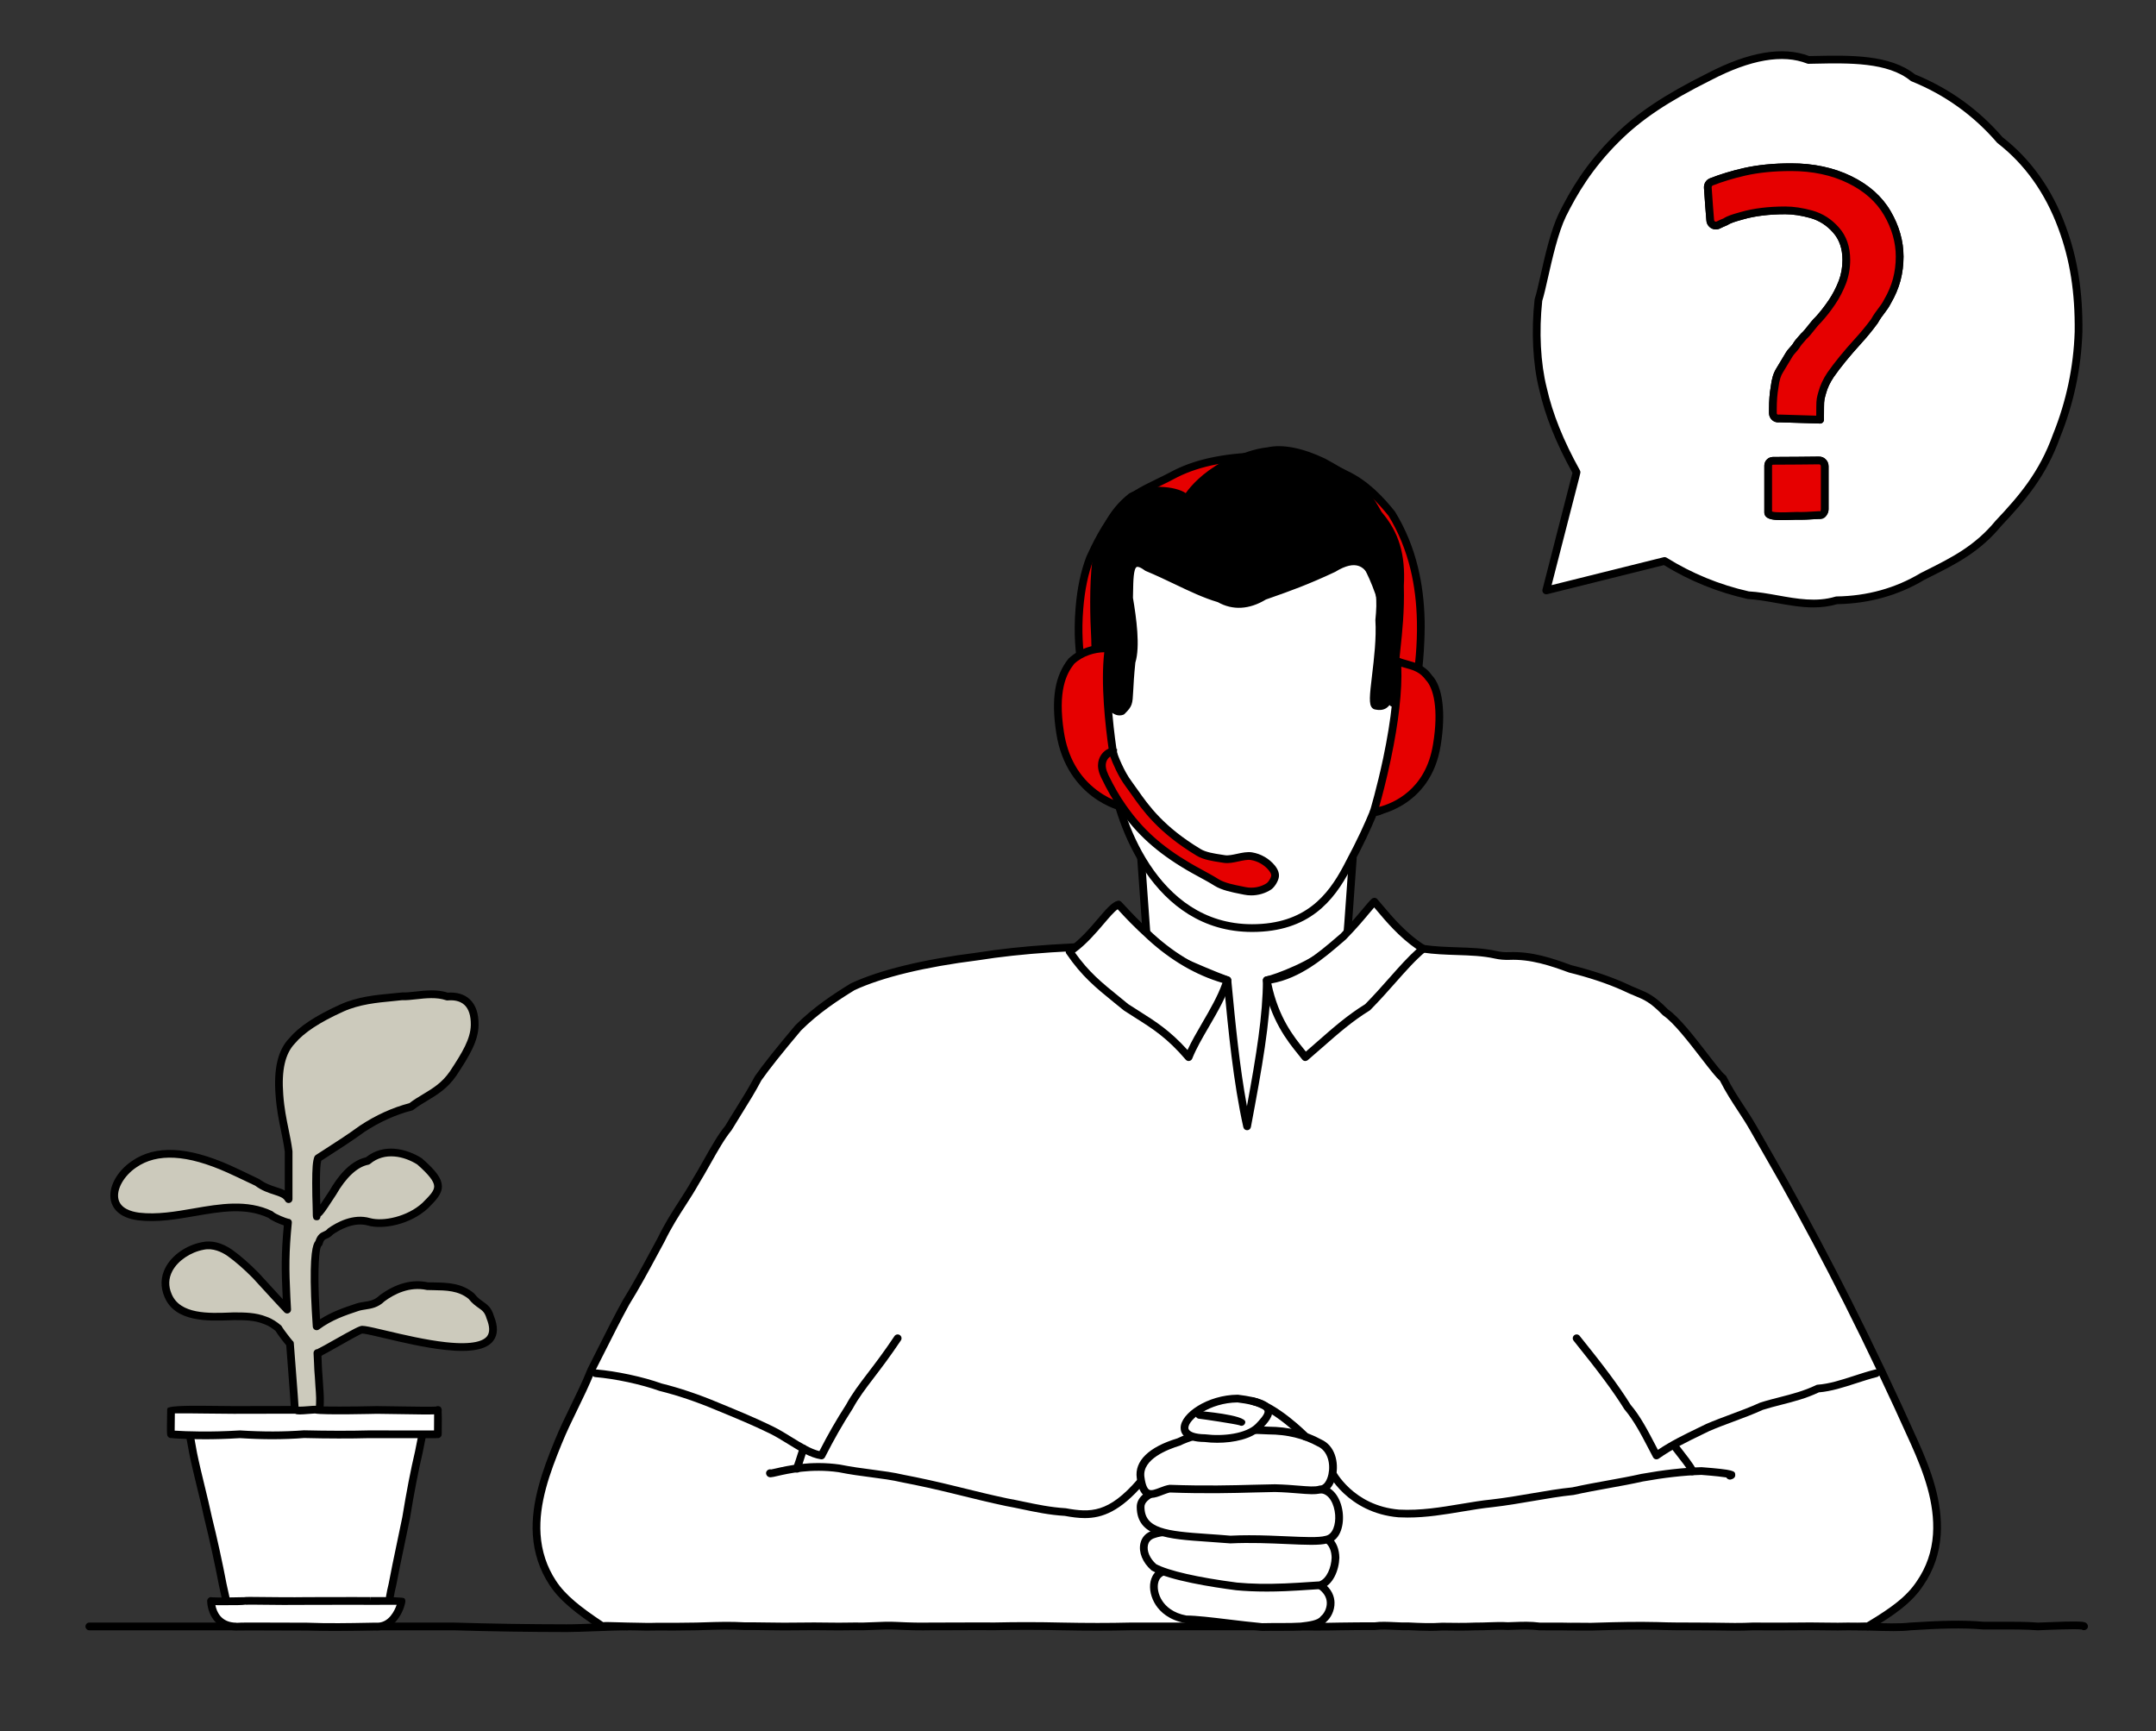 <svg width="279" height="224" viewBox="0 0 279 224" fill="none" xmlns="http://www.w3.org/2000/svg">
<rect x="0" y="0" width="279" height="224" fill="#333333" stroke="none"/>
<g clip-path="url(#clip0_10345_375)">
<path d="M258.616 67.712C261.897 64.23 264.411 61.198 266.143 56.355C267.875 52.064 268.825 47.609 268.976 42.952C269.037 38.028 268.421 33.658 266.825 29.379C265.229 25.051 262.653 21.109 258.793 18.117C255.628 14.436 251.772 11.764 247.54 10.053C244.27 7.387 238.621 7.672 234.032 7.757C230.81 6.484 226.478 7.167 221.178 9.929C216.112 12.458 212.389 14.772 209.198 17.94C205.755 21.354 203.77 24.633 202.206 27.759C200.642 30.981 199.723 36.886 199.081 38.825C198.65 42.782 198.845 47.019 199.668 50.292C200.49 53.912 201.939 57.363 204.015 61.111C204.015 61.188 202.543 66.847 202.543 66.847L200.092 76.4L209.662 74.017L215.408 72.586C218.78 74.685 222.432 76.161 226.195 77.01C229.959 77.223 233.835 78.838 237.657 77.679C241.479 77.622 245.248 76.714 248.796 74.583C252.344 72.793 255.672 71.29 258.614 67.712H258.616Z" fill="white"/>
<path d="M234.673 78.594C233.063 78.594 231.466 78.308 229.902 78.028C228.611 77.797 227.391 77.578 226.168 77.509C222.273 76.638 218.652 75.166 215.325 73.122L200.214 76.885C200.042 76.927 199.862 76.877 199.738 76.752C199.614 76.627 199.564 76.446 199.608 76.275L202.059 66.722C202.566 64.774 203.307 61.909 203.485 61.184C201.33 57.265 199.961 53.834 199.181 50.402C198.356 47.122 198.137 42.878 198.584 38.77C198.588 38.735 198.596 38.701 198.606 38.667C198.81 38.049 199.052 36.976 199.334 35.732C199.936 33.066 200.684 29.749 201.756 27.54C203.194 24.667 205.156 21.243 208.847 17.584C211.808 14.644 215.316 12.296 220.954 9.481C226.283 6.705 230.713 5.953 234.121 7.254L234.826 7.24C239.397 7.148 244.568 7.038 247.797 9.617C252.22 11.417 256.035 14.154 259.14 17.752C262.798 20.6 265.541 24.453 267.294 29.205C268.848 33.37 269.541 37.741 269.476 42.957C269.325 47.631 268.36 52.198 266.607 56.54C264.789 61.628 262.083 64.761 258.992 68.04C256.197 71.432 253.084 72.991 249.788 74.642L249.022 75.027C245.676 77.038 241.869 78.103 237.735 78.176C236.713 78.477 235.691 78.592 234.673 78.592V78.594ZM215.408 72.086C215.501 72.086 215.593 72.112 215.673 72.162C218.953 74.204 222.53 75.671 226.306 76.522C227.508 76.584 228.815 76.817 230.077 77.043C232.535 77.483 235.078 77.939 237.512 77.2C237.557 77.186 237.604 77.179 237.65 77.179C241.632 77.119 245.296 76.102 248.539 74.154L249.34 73.751C252.542 72.147 255.568 70.631 258.23 67.395C258.237 67.386 258.246 67.377 258.253 67.37C261.27 64.169 263.91 61.118 265.673 56.187C267.389 51.935 268.33 47.483 268.477 42.937C268.54 37.857 267.868 33.602 266.358 29.555C264.664 24.962 262.016 21.248 258.488 18.513C258.462 18.492 258.437 18.47 258.416 18.444C255.395 14.93 251.673 12.263 247.354 10.517C247.308 10.498 247.264 10.473 247.225 10.441C244.287 8.045 239.278 8.149 234.848 8.241L234.042 8.257C233.984 8.262 233.911 8.247 233.85 8.222C230.711 6.983 226.526 7.706 221.411 10.373C215.866 13.141 212.432 15.435 209.553 18.295C205.966 21.851 204.053 25.188 202.656 27.983C201.636 30.083 200.871 33.476 200.312 35.953C200.033 37.19 199.791 38.263 199.575 38.931C199.148 42.91 199.359 47.003 200.156 50.17C200.927 53.568 202.293 56.964 204.455 60.869C204.496 60.943 204.517 61.026 204.517 61.111C204.517 61.196 204.517 61.252 203.03 66.973L200.787 75.712L215.29 72.1C215.33 72.09 215.371 72.085 215.411 72.085L215.408 72.086Z" fill="black"/>
<path d="M245.828 33.2C245.828 34.237 245.701 35.239 245.448 36.195C245.183 37.163 244.791 38.084 244.273 38.971C243.766 39.985 243.19 40.411 242.568 41.551C242.545 41.574 242.533 41.609 242.51 41.632C241.876 42.484 241.197 43.314 240.459 44.12C238.95 45.779 237.763 47.242 236.888 48.498C236.381 49.258 236.024 50.007 235.828 50.733C235.621 51.459 235.54 51.701 235.54 52.599L235.528 54.304L230.24 54.143C229.814 54.224 229.422 53.901 229.422 53.463V52.968C229.422 51.897 229.491 50.929 229.641 50.111C229.779 48.971 229.998 48.406 230.298 47.922C230.586 47.438 230.989 46.782 231.519 45.894C231.784 45.456 232.083 45.237 232.406 44.788C232.729 44.235 233.074 43.936 233.454 43.475C234.007 43.003 234.618 42.012 235.274 41.39C235.931 40.676 236.53 39.904 237.071 39.098C237.612 38.292 238.05 37.439 238.407 36.529C238.753 35.619 238.925 34.651 238.925 33.637C238.925 32.07 238.487 30.769 237.589 29.766C236.702 28.752 235.631 28.073 234.398 27.727C233.154 27.381 232.036 27.22 231.034 27.22C228.88 27.22 227.002 27.45 225.412 27.911C224.617 28.141 223.88 28.314 223.212 28.729C222.924 28.844 222.648 28.959 222.383 29.098C221.911 29.351 221.346 29.029 221.312 28.487C221.266 27.98 221.22 27.37 221.174 26.747L221.001 24.293C220.978 23.959 221.151 23.659 221.462 23.533C222.752 23.026 224.192 22.588 225.759 22.231C227.545 21.828 229.549 21.632 231.772 21.632C234.629 21.632 237.163 22.173 239.352 23.245C241.552 24.316 243.177 25.768 244.236 27.588C245.296 29.408 245.826 31.274 245.826 33.198L245.828 33.2Z" fill="#E60000"/>
<path d="M235.528 54.804H235.512L230.272 54.644C229.937 54.69 229.609 54.596 229.352 54.383C229.079 54.156 228.921 53.821 228.921 53.463V52.968C228.921 51.837 228.997 50.846 229.148 50.021C229.275 48.977 229.486 48.284 229.873 47.659L230.309 46.935C230.53 46.57 230.789 46.142 231.089 45.638C231.264 45.35 231.445 45.148 231.621 44.952C231.742 44.817 231.87 44.677 232.001 44.495C232.224 44.108 232.487 43.814 232.742 43.531C232.847 43.413 232.957 43.292 233.068 43.157C233.375 42.885 233.655 42.53 233.953 42.154C234.263 41.762 234.583 41.356 234.931 41.028C235.526 40.379 236.114 39.628 236.657 38.82C237.167 38.06 237.588 37.251 237.942 36.347C238.262 35.505 238.425 34.592 238.425 33.638C238.425 32.186 238.019 30.995 237.217 30.1C236.399 29.165 235.406 28.53 234.264 28.209C233.1 27.885 232.013 27.721 231.035 27.721C228.932 27.721 227.088 27.947 225.553 28.392L225.231 28.484C224.568 28.672 223.995 28.833 223.477 29.155C223.127 29.303 222.867 29.411 222.617 29.542C222.249 29.739 221.812 29.735 221.448 29.532C221.078 29.326 220.842 28.947 220.815 28.519C220.769 28.025 220.723 27.412 220.676 26.785L220.503 24.329C220.466 23.769 220.769 23.276 221.275 23.071C222.599 22.55 224.069 22.105 225.648 21.745C227.448 21.339 229.508 21.133 231.773 21.133C234.694 21.133 237.318 21.693 239.572 22.797C241.843 23.902 243.558 25.43 244.669 27.338C245.762 29.214 246.319 31.172 246.327 33.157C246.327 33.172 246.329 33.187 246.329 33.201C246.329 34.279 246.195 35.329 245.933 36.324C245.659 37.325 245.246 38.3 244.706 39.224C244.442 39.754 244.14 40.152 243.848 40.538C243.577 40.895 243.296 41.265 243.008 41.791C242.986 41.833 242.957 41.871 242.923 41.905C242.943 41.885 242.923 41.929 242.861 41.99C242.239 42.837 241.557 43.664 240.83 44.459C239.368 46.065 238.18 47.521 237.3 48.785C236.827 49.493 236.493 50.196 236.313 50.865C236.313 50.867 236.286 50.963 236.285 50.965C236.104 51.599 236.043 51.812 236.043 52.601L236.031 54.309C236.031 54.444 235.975 54.572 235.878 54.665C235.785 54.755 235.66 54.805 235.531 54.805L235.528 54.804ZM230.24 53.643H230.256L235.032 53.789L235.04 52.596C235.04 51.671 235.128 51.363 235.32 50.689C235.554 49.829 235.933 49.028 236.471 48.221C237.381 46.914 238.597 45.424 240.088 43.784C240.794 43.013 241.454 42.212 242.108 41.334C242.119 41.319 242.132 41.297 242.151 41.272C242.466 40.701 242.776 40.293 243.049 39.933C243.338 39.552 243.588 39.223 243.825 38.747C244.343 37.858 244.711 36.989 244.965 36.062C245.201 35.168 245.323 34.218 245.327 33.241C245.327 33.226 245.325 33.212 245.325 33.198C245.325 31.377 244.813 29.574 243.804 27.839C242.795 26.107 241.223 24.712 239.132 23.694C237.015 22.656 234.539 22.131 231.772 22.131C229.582 22.131 227.595 22.328 225.869 22.718C224.34 23.067 222.918 23.497 221.644 23.998C221.502 24.056 221.496 24.2 221.499 24.259L221.672 26.712C221.717 27.33 221.763 27.937 221.81 28.441C221.819 28.581 221.899 28.639 221.932 28.657C221.972 28.679 222.051 28.708 222.146 28.657C222.431 28.508 222.721 28.386 223.026 28.264C223.586 27.908 224.252 27.719 224.957 27.52L225.273 27.43C226.899 26.959 228.837 26.72 231.034 26.72C232.103 26.72 233.28 26.897 234.532 27.245C235.867 27.62 237.021 28.357 237.965 29.437C238.933 30.517 239.425 31.931 239.425 33.637C239.425 34.713 239.239 35.745 238.875 36.706C238.49 37.684 238.037 38.556 237.486 39.376C236.916 40.226 236.296 41.017 235.642 41.728C235.323 42.032 235.025 42.409 234.737 42.773C234.409 43.189 234.098 43.582 233.779 43.855C233.718 43.94 233.6 44.071 233.486 44.199C233.244 44.468 233.036 44.7 232.838 45.039C232.657 45.294 232.508 45.461 232.364 45.621C232.206 45.797 232.07 45.949 231.946 46.153C231.646 46.655 231.385 47.086 231.164 47.452L230.727 48.177C230.465 48.6 230.267 49.097 230.136 50.171C229.992 50.966 229.921 51.897 229.921 52.967V53.462C229.921 53.543 229.964 53.59 229.989 53.612C230.015 53.633 230.069 53.665 230.145 53.651C230.176 53.645 230.207 53.642 230.239 53.642L230.24 53.643Z" fill="black"/>
<path d="M236.129 63.186V65.893C236.129 66.296 235.818 66.466 235.415 66.642C234.712 66.677 233.595 66.78 232.477 66.746C231.337 66.758 228.814 66.999 228.814 66.32V60.249C228.814 59.903 229.09 59.638 229.425 59.627C230.934 59.627 234.805 59.592 235.369 59.581C235.795 59.569 236.129 59.904 236.129 60.33V63.186Z" fill="#E60000"/>
<path d="M230.582 67.296C229.611 67.296 228.902 67.208 228.555 66.873C228.4 66.724 228.315 66.528 228.315 66.32V60.249C228.315 59.641 228.795 59.148 229.409 59.127C230.932 59.127 234.797 59.091 235.36 59.081C235.733 59.073 236.012 59.195 236.253 59.428C236.496 59.664 236.63 59.985 236.63 60.33V65.893C236.63 66.657 235.971 66.945 235.616 67.1C235.56 67.124 235.501 67.139 235.44 67.142L234.887 67.175C234.198 67.219 233.339 67.27 232.462 67.247C232.284 67.249 232.044 67.258 231.783 67.268C231.348 67.285 230.947 67.296 230.582 67.296ZM229.314 66.184C229.733 66.344 231.126 66.29 231.745 66.268C232.016 66.258 232.266 66.248 232.472 66.246C233.325 66.271 234.156 66.219 234.824 66.176L235.295 66.148C235.63 65.995 235.63 65.943 235.63 65.893V60.33C235.63 60.257 235.604 60.191 235.556 60.144C235.525 60.114 235.474 60.068 235.385 60.081C234.815 60.092 230.937 60.127 229.426 60.127C229.379 60.129 229.316 60.171 229.316 60.249V66.184H229.314Z" fill="black"/>
<path d="M228.813 66.32V60.249C228.813 59.903 229.089 59.638 229.424 59.627C230.933 59.627 234.804 59.592 235.368 59.581C235.794 59.569 236.128 59.904 236.128 60.33V65.894C236.128 66.297 235.817 66.78 235.414 66.643C234.711 66.678 233.594 66.781 232.476 66.747C231.336 66.759 228.813 66.999 228.813 66.32Z" fill="#E60000"/>
<path d="M230.581 67.297C229.609 67.297 228.9 67.209 228.553 66.874C228.398 66.725 228.313 66.529 228.313 66.321V60.249C228.313 59.641 228.793 59.148 229.407 59.127C230.93 59.127 234.795 59.091 235.358 59.081C235.732 59.073 236.011 59.195 236.251 59.428C236.494 59.664 236.628 59.985 236.628 60.33V65.894C236.628 66.32 236.414 66.76 236.097 66.987C235.875 67.146 235.621 67.201 235.364 67.147L234.896 67.175C234.205 67.218 233.346 67.27 232.461 67.247C232.283 67.249 232.043 67.258 231.782 67.268C231.347 67.285 230.945 67.297 230.581 67.297ZM229.313 66.184C229.73 66.345 231.124 66.291 231.745 66.268C232.016 66.258 232.266 66.248 232.471 66.247C233.328 66.273 234.161 66.22 234.832 66.177L235.389 66.144C235.451 66.14 235.514 66.15 235.575 66.17C235.554 66.152 235.629 66.024 235.629 65.895V60.331C235.629 60.258 235.603 60.192 235.555 60.145C235.524 60.115 235.46 60.069 235.384 60.082C234.814 60.093 230.936 60.128 229.425 60.128C229.378 60.13 229.315 60.172 229.315 60.25V66.185L229.313 66.184Z" fill="black"/>
<path d="M230.242 54.143C229.816 54.224 229.424 53.901 229.424 53.463V52.968C229.424 51.897 229.493 50.929 229.643 50.111C229.781 48.971 230 48.406 230.3 47.922C230.588 47.438 230.991 46.782 231.521 45.894C231.786 45.456 232.085 45.237 232.408 44.788C232.731 44.235 233.076 43.936 233.456 43.475C234.009 43.003 234.62 42.012 235.276 41.39C235.933 40.676 236.532 39.904 237.073 39.098C237.614 38.292 238.052 37.439 238.409 36.529C238.755 35.619 238.927 34.651 238.927 33.637C238.927 32.07 238.489 30.769 237.591 29.766C236.704 28.752 235.633 28.073 234.4 27.727C233.156 27.381 232.038 27.22 231.036 27.22C228.882 27.22 227.004 27.45 225.414 27.911C224.619 28.141 223.882 28.314 223.214 28.729C222.926 28.844 222.65 28.959 222.385 29.098C221.913 29.351 221.348 29.029 221.314 28.487C221.268 27.98 221.222 27.37 221.176 26.747L221.003 24.293C220.98 23.959 221.153 23.659 221.464 23.533C222.754 23.026 224.194 22.588 225.761 22.231C227.547 21.828 229.551 21.632 231.774 21.632C234.631 21.632 237.165 22.173 239.354 23.245C241.554 24.316 243.179 25.768 244.238 27.588C245.298 29.408 245.828 31.274 245.828 33.198C245.828 34.235 245.701 35.237 245.448 36.193C245.183 37.161 244.791 38.082 244.273 38.969C243.766 39.983 243.19 40.409 242.568 41.549C242.545 41.572 242.533 41.607 242.51 41.63C241.876 42.482 241.197 43.312 240.459 44.118C238.95 45.777 237.763 47.24 236.888 48.496C236.381 49.256 236.024 50.005 235.828 50.731C235.621 51.457 235.54 51.699 235.54 52.597L235.528 54.302L230.24 54.141L230.242 54.143Z" fill="#E60000"/>
<path d="M235.528 54.802H235.512L230.284 54.642C229.95 54.69 229.613 54.598 229.353 54.383C229.08 54.156 228.922 53.821 228.922 53.463V52.968C228.922 51.837 228.998 50.846 229.149 50.021C229.276 48.976 229.487 48.283 229.874 47.659L231.091 45.638C231.265 45.35 231.447 45.148 231.623 44.952C231.744 44.817 231.871 44.678 232.002 44.496C232.226 44.109 232.488 43.815 232.743 43.532C232.848 43.414 232.958 43.293 233.069 43.158C233.376 42.886 233.656 42.531 233.954 42.155C234.264 41.763 234.584 41.357 234.932 41.029C235.527 40.38 236.115 39.629 236.658 38.821C237.168 38.061 237.589 37.252 237.943 36.348C238.263 35.506 238.426 34.593 238.426 33.639C238.426 32.187 238.02 30.996 237.218 30.101C236.4 29.166 235.407 28.531 234.265 28.21C233.101 27.886 232.014 27.722 231.036 27.722C228.933 27.722 227.089 27.948 225.554 28.393L225.232 28.485C224.569 28.673 223.996 28.834 223.478 29.156C223.128 29.304 222.868 29.412 222.618 29.543C222.25 29.74 221.813 29.736 221.449 29.533C221.079 29.327 220.843 28.948 220.816 28.52C220.77 28.026 220.724 27.413 220.677 26.786L220.504 24.33C220.467 23.77 220.77 23.277 221.276 23.072C222.6 22.551 224.07 22.106 225.649 21.746C227.449 21.34 229.509 21.134 231.774 21.134C234.695 21.134 237.319 21.694 239.574 22.798C241.845 23.904 243.56 25.432 244.67 27.339C245.771 29.229 246.328 31.201 246.328 33.201C246.328 34.279 246.194 35.329 245.932 36.324C245.658 37.325 245.245 38.3 244.705 39.224C244.441 39.754 244.139 40.152 243.847 40.538C243.576 40.895 243.295 41.265 243.007 41.791C242.984 41.834 242.953 41.874 242.918 41.909C242.973 41.858 242.912 41.939 242.859 41.99C242.237 42.837 241.555 43.664 240.828 44.459C239.366 46.065 238.178 47.521 237.298 48.785C236.825 49.493 236.491 50.196 236.311 50.865C236.311 50.867 236.284 50.963 236.283 50.965C236.102 51.599 236.041 51.812 236.041 52.601L236.029 54.309C236.029 54.444 235.973 54.572 235.876 54.665C235.783 54.755 235.658 54.805 235.529 54.805L235.528 54.802ZM230.24 53.641H230.256L235.032 53.787L235.04 52.594C235.04 51.669 235.128 51.361 235.32 50.687C235.554 49.827 235.933 49.026 236.471 48.219C237.381 46.912 238.597 45.422 240.088 43.782C240.794 43.011 241.454 42.21 242.108 41.332C242.118 41.317 242.132 41.295 242.151 41.269C242.467 40.698 242.776 40.291 243.049 39.931C243.338 39.55 243.588 39.221 243.825 38.745C244.343 37.856 244.711 36.987 244.965 36.06C245.205 35.153 245.327 34.189 245.327 33.198C245.327 31.377 244.815 29.574 243.806 27.839C242.797 26.107 241.226 24.712 239.135 23.694C237.017 22.657 234.54 22.131 231.774 22.131C229.584 22.131 227.597 22.328 225.871 22.718C224.342 23.067 222.92 23.497 221.646 23.998C221.504 24.056 221.498 24.2 221.501 24.259L221.674 26.712C221.719 27.33 221.765 27.937 221.812 28.441C221.821 28.581 221.901 28.639 221.934 28.657C221.974 28.679 222.054 28.708 222.148 28.657C222.433 28.508 222.723 28.386 223.028 28.264C223.588 27.908 224.254 27.719 224.959 27.52L225.275 27.43C226.901 26.959 228.839 26.72 231.036 26.72C232.105 26.72 233.282 26.897 234.534 27.245C235.869 27.62 237.023 28.357 237.967 29.437C238.935 30.517 239.427 31.931 239.427 33.637C239.427 34.713 239.241 35.745 238.877 36.706C238.492 37.684 238.039 38.556 237.488 39.376C236.918 40.226 236.298 41.017 235.644 41.728C235.325 42.032 235.027 42.409 234.739 42.773C234.411 43.189 234.1 43.582 233.781 43.855C233.72 43.939 233.603 44.071 233.488 44.199C233.247 44.468 233.038 44.7 232.84 45.04C232.659 45.294 232.511 45.46 232.368 45.62C232.21 45.796 232.073 45.948 231.949 46.153L230.729 48.178C230.467 48.6 230.269 49.097 230.138 50.172C229.994 50.967 229.923 51.898 229.923 52.968V53.463C229.923 53.544 229.966 53.591 229.991 53.613C230.013 53.631 230.044 53.655 230.121 53.655C230.159 53.646 230.199 53.641 230.239 53.641H230.24Z" fill="black"/>
<path d="M240.428 210.441C242.344 210.475 245.445 210.669 247.197 210.45C250.688 210.226 253.839 210.096 256.603 210.339C259.367 210.351 261.742 210.296 263.682 210.45C267.561 210.283 269.694 210.246 269.694 210.45" fill="white"/>
<path d="M244.987 211.054C244.028 211.054 242.99 211.02 242.02 210.988C241.439 210.968 240.892 210.95 240.418 210.942C240.142 210.937 239.922 210.71 239.927 210.433C239.932 210.16 240.155 209.942 240.427 209.942H240.436C240.915 209.951 241.466 209.968 242.053 209.988C243.748 210.045 245.857 210.115 247.135 209.955C250.887 209.712 253.923 209.601 256.646 209.842C257.275 209.842 257.925 209.842 258.551 209.842C260.527 209.837 262.234 209.835 263.721 209.954C269.645 209.696 269.778 209.826 270.027 210.065C270.126 210.159 270.194 210.315 270.194 210.452C270.194 210.84 269.685 211.068 269.397 210.854C268.697 210.736 264.959 210.896 263.703 210.952C262.194 210.836 260.503 210.835 258.554 210.842C257.926 210.842 257.276 210.844 256.601 210.842C253.9 210.608 250.906 210.716 247.23 210.952C246.61 211.03 245.83 211.056 244.988 211.056L244.987 211.054Z" fill="black"/>
<path d="M11.559 210.45H58.686C63.341 210.591 68.238 210.672 73.328 210.677C74.86 210.682 79.633 210.443 81.199 210.45" fill="white"/>
<path d="M73.376 211.177H73.326C68.427 211.172 63.496 211.096 58.67 210.95H11.559C11.283 210.95 11.059 210.726 11.059 210.45C11.059 210.174 11.283 209.95 11.559 209.95H58.686C63.517 210.096 68.438 210.172 73.329 210.177C74.093 210.19 75.65 210.121 77.172 210.066C78.758 210.007 80.391 209.95 81.202 209.951C81.478 209.951 81.701 210.177 81.7 210.453C81.7 210.728 81.475 210.951 81.2 210.951C81.179 210.954 81.155 210.951 81.132 210.951C80.326 210.951 78.742 211.009 77.209 211.065C75.641 211.123 74.157 211.177 73.376 211.177Z" fill="black"/>
<path d="M147.663 111.067L148.763 126.339C148.763 126.339 148.228 148.418 162.334 148.418C172.583 148.418 174.454 119.548 174.454 119.548L175.062 111.067H147.663Z" fill="white"/>
<path d="M162.334 148.918C159.069 148.918 156.297 147.772 154.091 145.513C148.021 139.293 148.25 126.854 148.263 126.327L147.164 111.103C147.154 110.964 147.202 110.828 147.297 110.726C147.392 110.624 147.525 110.567 147.663 110.567H175.061C175.2 110.567 175.332 110.625 175.427 110.726C175.522 110.827 175.57 110.964 175.56 111.102L174.953 119.583C174.875 120.777 172.93 148.918 162.334 148.918ZM148.2 111.567L149.262 126.303C149.26 126.476 149.032 138.9 154.808 144.816C156.819 146.875 159.351 147.919 162.334 147.919C172 147.919 173.937 119.801 173.955 119.517L174.524 111.568L148.2 111.567Z" fill="black"/>
<path d="M172.661 122.317C176.666 122.294 180.512 122.293 184.152 122.757C187.476 123.244 190.629 122.889 193.574 123.548C194.134 123.673 194.711 123.722 195.285 123.699C198.131 123.586 200.766 124.468 203.154 125.352C205.785 126.003 208.118 126.781 210.105 127.666C212.571 128.87 213.214 128.626 215.525 130.996C217.836 132.545 221.815 138.652 222.954 139.503C224.235 142.057 225.535 143.636 226.851 145.915C228.167 148.194 229.501 150.571 230.851 152.925C233.55 157.74 236.313 162.916 239.132 168.519C241.951 174.122 244.825 180.151 247.747 186.67C249.233 189.986 250.923 194.172 250.64 198.561C250.499 200.675 249.864 202.84 248.464 204.87C247.764 205.936 246.873 206.854 245.756 207.744C244.639 208.634 243.297 209.496 241.696 210.45C241.676 210.404 240.81 210.492 239.134 210.45C237.522 210.518 235.082 210.387 231.981 210.45C230.409 210.455 228.745 210.469 226.897 210.446C225.072 210.539 223.244 210.487 221.035 210.45C219.005 210.44 216.76 210.473 214.435 210.385C212.217 210.324 209.659 210.371 207.094 210.45C205.738 210.526 204.558 210.451 203.235 210.476C201.987 210.443 200.572 210.462 199.218 210.453C197.741 210.263 196.475 210.375 195.094 210.408C193.748 210.317 192.356 210.47 190.958 210.45C189.56 210.512 188.047 210.49 186.659 210.47C185.145 210.571 183.642 210.503 182.297 210.435C180.9 210.487 179.209 210.236 177.899 210.418C176.424 210.416 174.936 210.423 173.424 210.449C170.43 210.524 167.41 210.449 164.383 210.449H146.25C143.328 210.521 140.252 210.508 137.358 210.449C134.39 210.377 131.583 210.376 128.694 210.439C125.846 210.415 123.028 210.46 120.423 210.449C118.981 210.484 117.456 210.438 115.995 210.364C114.523 210.285 113.033 210.428 111.636 210.449C110.306 210.422 108.865 210.486 107.483 210.455C106.132 210.44 104.819 210.423 103.56 210.449C101.192 210.504 98.559 210.404 96.355 210.418C94.081 210.284 91.966 210.404 90.106 210.449C88.191 210.487 86.492 210.487 85.007 210.478C83.468 210.527 82.226 210.447 81.2 210.449C79.061 210.397 77.942 210.329 77.979 210.449C76.435 209.426 75.172 208.529 74.107 207.63C73.042 206.731 72.192 205.833 71.525 204.817C70.19 202.787 69.585 200.652 69.45 198.56C69.18 194.366 70.792 190.137 72.209 186.669C73.602 183.251 75.047 180.882 76.521 177.25C77.995 174.36 79.5 171.256 81.011 168.518C82.523 166.099 84.042 163.195 85.548 160.425C87.053 157.319 88.544 155.51 89.999 152.924C91.454 150.561 92.872 147.633 94.233 145.993C95.593 143.72 96.895 141.813 98.117 139.502C99.203 137.949 101.09 135.607 103.294 132.995C105.498 130.789 108.018 129.103 110.37 127.665C114.159 125.908 119.833 124.593 126.469 123.764C133.105 122.702 140.704 122.39 148.342 122.316C148.342 122.316 155.435 125.611 158.832 126.837C159.407 132.843 160.045 139.764 161.379 145.743C162.928 137.527 163.926 131.778 163.926 126.837C165.008 126.642 170.31 124.704 172.661 122.317Z" fill="white"/>
<path d="M185.016 211.021C184.108 211.021 183.196 210.98 182.272 210.933C181.722 210.958 181.074 210.926 180.448 210.896C179.586 210.855 178.696 210.812 177.969 210.913C176.427 210.916 174.944 210.923 173.434 210.949C171.434 211 169.387 210.983 167.409 210.966C166.402 210.958 165.393 210.949 164.385 210.949H146.252C143.601 211.015 140.602 211.015 137.35 210.949C134.449 210.878 131.622 210.875 128.707 210.939C127.101 210.923 125.516 210.933 123.974 210.941C122.759 210.948 121.571 210.953 120.423 210.949C119.172 210.978 117.711 210.951 115.972 210.863C115.033 210.814 114.07 210.855 113.14 210.897C112.634 210.919 112.134 210.941 111.646 210.949C110.984 210.936 110.315 210.944 109.639 210.953C108.917 210.961 108.187 210.969 107.473 210.955L107.189 210.952C105.945 210.937 104.736 210.926 103.572 210.949C102.181 210.98 100.703 210.961 99.273 210.94C98.26 210.926 97.272 210.909 96.359 210.918C94.543 210.812 92.821 210.867 91.303 210.914L90.119 210.949C88.198 210.987 86.495 210.988 85.005 210.978C84.024 211.01 83.152 210.988 82.384 210.968C81.96 210.958 81.551 210.953 81.202 210.948L79.871 210.912C79.123 210.89 78.466 210.871 78.22 210.887C78.06 210.977 77.86 210.969 77.704 210.866C75.971 209.717 74.763 208.837 73.786 208.012C72.624 207.032 71.773 206.104 71.109 205.092C69.831 203.149 69.106 200.962 68.953 198.592C68.682 194.39 70.254 190.137 71.748 186.48C72.436 184.791 73.152 183.327 73.843 181.911C74.566 180.431 75.314 178.899 76.059 177.062C76.502 176.191 76.929 175.34 77.359 174.485C78.409 172.395 79.495 170.233 80.575 168.277C81.809 166.3 83.057 163.989 84.263 161.754L85.11 160.187C86.024 158.302 86.947 156.87 87.84 155.484C88.435 154.561 88.997 153.689 89.565 152.68C90.076 151.849 90.573 150.966 91.065 150.094C92.025 148.39 92.932 146.781 93.85 145.675C94.268 144.964 94.725 144.234 95.173 143.514C96.05 142.109 96.878 140.782 97.677 139.27C98.725 137.764 100.476 135.563 102.913 132.674C105.252 130.33 107.862 128.613 110.111 127.239C113.858 125.498 119.476 124.135 126.409 123.268C132.109 122.356 138.877 121.908 148.339 121.817C148.408 121.82 148.486 121.832 148.555 121.864C148.625 121.896 155.667 125.163 159.004 126.367C159.186 126.433 159.314 126.597 159.332 126.79L159.385 127.349C159.867 132.387 160.405 138.002 161.361 143.137C162.593 136.478 163.428 131.262 163.428 126.838C163.428 126.596 163.601 126.389 163.839 126.346C164.804 126.172 170.03 124.279 172.307 121.967C172.412 121.86 172.556 121.808 172.692 121.819C177.056 121.792 180.674 121.811 184.218 122.262C185.696 122.479 187.15 122.527 188.555 122.574C190.337 122.634 192.021 122.689 193.686 123.061C194.195 123.176 194.726 123.227 195.268 123.201C198.212 123.084 200.856 123.97 203.33 124.885C205.925 125.524 208.291 126.313 210.31 127.211C210.968 127.532 211.485 127.746 211.94 127.934C213.241 128.472 214.103 128.83 215.849 130.613C217.308 131.616 219.318 134.221 220.937 136.319C221.924 137.599 222.858 138.808 223.254 139.105C223.316 139.151 223.367 139.211 223.402 139.281C224.154 140.781 224.899 141.918 225.688 143.121C226.209 143.916 226.748 144.737 227.284 145.668C228.031 146.961 228.784 148.286 229.542 149.62C230.12 150.638 230.701 151.66 231.285 152.679C234.117 157.732 236.907 162.986 239.579 168.297C242.496 174.094 245.398 180.208 248.204 186.469C249.892 190.235 251.416 194.311 251.14 198.596C250.98 201.005 250.218 203.212 248.876 205.158C248.18 206.219 247.285 207.169 246.068 208.138C245.047 208.951 243.817 209.772 241.953 210.883C241.84 210.951 241.705 210.969 241.579 210.94C241.515 210.93 241.398 210.942 241.239 210.947C240.812 210.959 240.105 210.979 239.122 210.954C238.372 210.987 237.392 210.973 236.262 210.958C235.013 210.94 233.602 210.923 231.992 210.954L231.098 210.957C229.785 210.963 228.399 210.97 226.892 210.95C225.317 211.031 223.719 211.002 221.868 210.969L219.422 210.952C217.812 210.952 216.151 210.954 214.417 210.889C211.953 210.82 209.066 210.894 207.11 210.954C206.29 210.999 205.511 210.99 204.76 210.981C204.264 210.977 203.769 210.969 203.244 210.979C202.416 210.958 201.535 210.958 200.653 210.959C200.175 210.959 199.691 210.959 199.215 210.956C198.03 210.807 197.031 210.843 195.977 210.883C195.69 210.894 195.401 210.904 195.106 210.911C194.3 210.858 193.532 210.888 192.716 210.918C192.131 210.939 191.542 210.96 190.951 210.953C189.553 211.015 188.012 210.992 186.651 210.973C186.107 211.01 185.562 211.025 185.015 211.025L185.016 211.021ZM182.278 209.935C183.771 210.01 185.192 210.068 186.626 209.971C188.012 209.99 189.538 210.013 190.936 209.951C191.537 209.957 192.11 209.936 192.679 209.915C193.484 209.886 194.317 209.855 195.127 209.909C195.372 209.901 195.656 209.89 195.939 209.881C196.988 209.841 198.076 209.802 199.281 209.957C199.812 209.955 200.45 209.953 201.06 209.955C201.815 209.955 202.556 209.958 203.248 209.976C203.755 209.965 204.265 209.973 204.771 209.978C205.54 209.988 206.265 209.996 207.065 209.952C209.047 209.891 211.954 209.818 214.448 209.886C216.169 209.95 217.817 209.948 219.42 209.949L221.885 209.966C223.719 210 225.301 210.028 226.872 209.948C228.404 209.966 229.785 209.96 231.094 209.954L231.98 209.951C233.594 209.919 235.019 209.936 236.275 209.955C237.392 209.969 238.354 209.982 239.114 209.951C240.107 209.976 240.798 209.956 241.212 209.944C241.352 209.941 241.476 209.936 241.577 209.94C243.324 208.894 244.487 208.117 245.445 207.353C246.576 206.452 247.403 205.576 248.047 204.596C249.291 202.792 249.994 200.753 250.142 198.528C250.405 194.462 248.927 190.524 247.292 186.875C244.491 180.629 241.597 174.528 238.687 168.744C236.021 163.445 233.239 158.206 230.416 153.17C229.834 152.155 229.252 151.131 228.674 150.112C227.917 148.78 227.165 147.458 226.42 146.166C225.897 145.26 225.366 144.45 224.853 143.667C224.1 142.518 223.321 141.33 222.559 139.825C222.071 139.41 221.307 138.433 220.146 136.928C218.555 134.866 216.576 132.302 215.25 131.412C215.221 131.393 215.194 131.371 215.17 131.346C213.543 129.678 212.797 129.369 211.559 128.858C211.089 128.663 210.554 128.442 209.889 128.117C207.94 127.25 205.629 126.48 203.037 125.839C200.604 124.942 198.067 124.088 195.308 124.201C194.684 124.219 194.062 124.171 193.468 124.038C191.895 123.685 190.257 123.631 188.523 123.574C187.089 123.526 185.608 123.476 184.084 123.254C180.656 122.816 177.124 122.792 172.87 122.818C170.58 125.019 166.044 126.776 164.428 127.231C164.375 132.202 163.332 138.104 161.874 145.837C161.83 146.07 161.628 146.24 161.391 146.244H161.383C161.15 146.244 160.946 146.082 160.895 145.852C159.595 140.027 158.957 133.341 158.392 127.443L158.369 127.199C155.127 125.992 149.099 123.217 148.239 122.818C138.887 122.911 132.196 123.355 126.553 124.258C119.705 125.113 114.189 126.447 110.585 128.118C108.437 129.435 105.888 131.11 103.652 133.348C101.262 136.183 99.53 138.36 98.531 139.787C97.747 141.278 96.91 142.62 96.024 144.041C95.579 144.755 95.126 145.481 94.667 146.249C93.763 147.348 92.877 148.919 91.939 150.583C91.441 151.467 90.937 152.36 90.429 153.185C89.857 154.204 89.26 155.128 88.683 156.024C87.806 157.384 86.899 158.792 86.001 160.642L85.145 162.227C83.932 164.476 82.676 166.802 81.439 168.782C80.382 170.699 79.301 172.851 78.255 174.933C77.824 175.789 77.396 176.642 76.97 177.477C76.229 179.306 75.474 180.853 74.744 182.348C74.028 183.814 73.352 185.199 72.676 186.857C71.157 190.574 69.697 194.537 69.953 198.527C70.094 200.721 70.765 202.746 71.947 204.543C72.557 205.472 73.347 206.331 74.433 207.248C75.342 208.016 76.466 208.838 78.059 209.899C78.364 209.869 78.891 209.884 79.903 209.913L81.216 209.949C81.588 209.949 81.978 209.959 82.412 209.97C83.167 209.988 84.023 210.011 84.995 209.979C86.495 209.988 88.19 209.987 90.1 209.95L91.274 209.916C92.815 209.867 94.56 209.812 96.388 209.92C97.276 209.913 98.27 209.927 99.289 209.941C100.71 209.962 102.178 209.981 103.552 209.95C104.726 209.925 105.948 209.937 107.202 209.953L107.492 209.956C108.2 209.974 108.918 209.962 109.628 209.954C110.315 209.944 110.996 209.936 111.65 209.95C112.111 209.943 112.601 209.921 113.097 209.899C114.051 209.857 115.038 209.812 116.025 209.866C117.738 209.953 119.175 209.979 120.414 209.95C121.574 209.954 122.759 209.948 123.97 209.942C125.516 209.933 127.103 209.926 128.702 209.94C131.618 209.877 134.459 209.879 137.374 209.95C140.608 210.016 143.593 210.016 146.241 209.95H164.387C165.399 209.95 166.41 209.959 167.42 209.967C169.392 209.985 171.43 210.001 173.415 209.95C174.935 209.924 176.42 209.917 177.904 209.919C178.649 209.811 179.59 209.855 180.498 209.898C181.131 209.928 181.728 209.956 182.282 209.935H182.278Z" fill="black"/>
<path d="M106.31 188.831C106.285 188.831 106.258 188.829 106.232 188.825C104.817 188.602 103.422 187.741 101.946 186.829C101.177 186.353 100.381 185.861 99.592 185.475C97.39 184.394 95.138 183.468 92.754 182.487L92.581 182.416C90.1 181.372 87.658 180.55 85.32 179.97C82.967 179.123 79.579 178.398 77.031 178.19C76.756 178.168 76.551 177.926 76.573 177.651C76.596 177.377 76.841 177.178 77.112 177.194C79.738 177.408 83.233 178.156 85.61 179.014C87.949 179.592 90.44 180.431 92.965 181.493L93.134 181.562C95.534 182.549 97.801 183.482 100.031 184.577C100.864 184.985 101.68 185.49 102.47 185.978C103.726 186.753 104.919 187.491 106.035 187.766C107.218 185.47 108.172 183.81 109.487 181.758C110.257 180.34 111.162 179.153 112.309 177.649C113.287 176.367 114.394 174.914 115.748 172.887C115.901 172.658 116.213 172.598 116.441 172.749C116.67 172.902 116.733 173.213 116.579 173.443C115.208 175.494 114.09 176.961 113.103 178.255C111.983 179.725 111.098 180.885 110.347 182.267C108.97 184.419 108 186.116 106.753 188.558C106.667 188.727 106.493 188.83 106.308 188.83L106.31 188.831Z" fill="black"/>
<path d="M103.977 187.448C103.977 187.332 103.08 190.347 103.08 190.007L103.977 187.448Z" fill="white"/>
<path d="M103.189 190.546C103.137 190.546 103.078 190.538 103.01 190.527C102.766 190.489 102.58 190.253 102.58 190.006C102.58 189.875 102.63 189.757 102.712 189.667C102.828 189.364 103.08 188.572 103.225 188.12C103.575 187.022 103.623 186.886 104.053 186.95C104.297 186.987 104.477 187.201 104.477 187.447C104.477 187.535 104.455 187.617 104.415 187.688C104.373 187.804 104.284 188.088 104.177 188.423C103.594 190.252 103.501 190.544 103.189 190.544V190.546Z" fill="black"/>
<path d="M182.128 196.361C181.749 196.361 181.366 196.352 180.981 196.332C174.427 195.777 171.722 190.631 171.722 190.286C171.722 190.01 171.946 189.786 172.222 189.786C172.431 189.786 172.61 189.914 172.685 190.096C172.785 190.299 175.114 194.832 181.049 195.335C183.818 195.479 186.479 195.032 189.054 194.601C190.428 194.371 191.725 194.153 193.021 194.025C194.822 193.817 196.572 193.516 198.264 193.226C200.078 192.915 201.792 192.622 203.467 192.455C205.033 192.108 206.59 191.827 208.095 191.555C209.601 191.283 211.023 191.026 212.399 190.715C215.273 190.197 217.815 189.913 220.192 189.844C224.497 190.178 224.51 190.338 224.552 190.815C224.567 190.988 224.518 191.294 224.022 191.425C223.794 191.508 223.506 191.392 223.4 191.175C222.962 191.103 222.051 190.989 220.168 190.842C217.895 190.912 215.401 191.19 212.599 191.695C211.223 192.006 209.79 192.265 208.274 192.54C206.778 192.811 205.231 193.09 203.626 193.442C201.928 193.614 200.23 193.905 198.435 194.213C196.73 194.505 194.966 194.808 193.13 195.02C191.859 195.146 190.578 195.361 189.222 195.588C186.944 195.97 184.597 196.362 182.13 196.362L182.128 196.361Z" fill="black"/>
<path d="M140.381 196.432C139.529 196.432 138.679 196.309 137.797 196.148C135.826 196.034 134.016 195.654 132.265 195.287C131.554 195.138 130.862 194.992 130.184 194.872C128.057 194.422 126.045 193.927 124.099 193.447L123.512 193.302C121.081 192.703 118.919 192.226 116.707 191.801C115.445 191.504 114.125 191.332 112.728 191.149C111.395 190.975 110.018 190.795 108.519 190.493C104.964 189.987 102.019 190.66 100.602 190.986C99.817 191.168 99.579 191.22 99.333 191.026C99.214 190.931 99.134 190.766 99.134 190.614C99.134 190.284 99.492 190.045 99.789 190.138C99.92 190.116 100.16 190.061 100.377 190.011C101.852 189.671 104.92 188.969 108.687 189.507C110.18 189.807 111.541 189.986 112.856 190.157C114.279 190.344 115.623 190.519 116.914 190.823C119.123 191.247 121.301 191.727 123.749 192.331L124.336 192.476C126.274 192.954 128.277 193.447 130.373 193.89C131.045 194.009 131.747 194.157 132.468 194.308C134.183 194.667 135.957 195.039 137.914 195.157C141.114 195.736 143.453 195.784 147.219 191.412C147.401 191.202 147.716 191.181 147.924 191.359C148.133 191.54 148.156 191.855 147.977 192.064C144.989 195.535 142.677 196.432 140.379 196.432H140.381Z" fill="black"/>
<path d="M149.379 204.738C149.054 206.206 150.04 208.914 153.45 209.532C155.596 209.545 159.596 210.185 163.29 210.527C165.137 210.485 166.907 210.546 168.33 210.455C169.76 210.299 170.831 210.107 171.288 209.475C172.066 208.87 173.062 206.658 170.832 205.119C170.259 204.889 169.043 204.505 167.54 204.262C166.037 204.019 164.248 203.919 162.531 204.254C159.096 203.949 155.948 204.4 155.948 204.565C155.948 204.18 150.041 201.513 149.38 204.736V204.738H149.379Z" fill="white"/>
<path d="M163.302 211.027C161.792 210.89 160.293 210.71 158.877 210.54C156.741 210.282 154.724 210.04 153.447 210.032C151.257 209.642 150.144 208.553 149.582 207.708C148.946 206.752 148.682 205.573 148.891 204.63C148.891 204.624 148.894 204.618 148.895 204.613C149.075 203.775 149.762 202.431 152.276 202.695C153.213 202.79 155.219 203.342 156.063 203.994C157.179 203.7 160.012 203.536 162.506 203.75C164.018 203.465 165.782 203.471 167.62 203.769C169.091 204.006 170.34 204.383 171.018 204.656C171.052 204.67 171.085 204.687 171.116 204.709C172.385 205.585 172.676 206.629 172.695 207.35C172.725 208.433 172.184 209.377 171.65 209.827C171.037 210.605 169.807 210.799 168.384 210.954C166.902 211.049 165.15 210.988 163.301 211.029L163.302 211.027ZM153.54 209.04C154.787 209.04 156.832 209.286 158.997 209.547C160.403 209.716 161.893 209.896 163.336 210.029C165.032 209.984 166.894 210.046 168.298 209.956C169.401 209.835 170.527 209.674 170.883 209.182C170.91 209.144 170.944 209.11 170.982 209.08C171.292 208.839 171.718 208.151 171.697 207.377C171.677 206.679 171.306 206.068 170.593 205.563C169.979 205.322 168.813 204.974 167.46 204.755C165.713 204.473 164.04 204.468 162.627 204.745C162.582 204.754 162.534 204.755 162.487 204.752C159.426 204.482 156.729 204.825 156.247 204.967C156.025 205.131 155.647 205.054 155.512 204.809C155.064 204.453 152.393 203.293 150.826 203.776C150.288 203.941 149.984 204.279 149.87 204.838C149.868 204.847 149.865 204.857 149.863 204.865C149.755 205.382 149.835 206.283 150.415 207.155C150.87 207.84 151.781 208.722 153.539 209.041L153.54 209.04Z" fill="black"/>
<path d="M170.112 198.808C167.453 199.095 163.088 198.854 158.966 198.376C154.843 198.098 150.963 197.917 149.274 198.539C147.602 199.019 147.574 201.268 149.322 202.802C151.228 203.845 155.603 204.699 160.002 205.27C162.202 205.477 164.408 205.464 166.315 205.386C168.222 205.308 169.829 205.168 170.832 205.119C172.057 204.722 172.773 203.05 172.822 201.569C172.8 200.039 171.995 198.639 170.113 198.807L170.112 198.808Z" fill="white"/>
<path d="M163.869 205.938C162.463 205.938 161.168 205.881 159.955 205.767C156.883 205.369 151.41 204.514 149.082 203.24C149.05 203.222 149.02 203.202 148.992 203.178C147.86 202.185 147.318 200.85 147.577 199.696C147.759 198.887 148.327 198.291 149.137 198.059C150.925 197.399 154.994 197.608 158.999 197.877C163.562 198.405 167.687 198.565 170.059 198.311C170.062 198.311 170.065 198.311 170.068 198.311C170.954 198.227 171.728 198.459 172.298 198.972C172.943 199.553 173.307 200.473 173.322 201.563C173.269 203.17 172.516 205.099 170.986 205.596C170.944 205.61 170.9 205.617 170.856 205.619C170.478 205.638 170.013 205.669 169.479 205.705C168.596 205.766 167.523 205.838 166.335 205.887C165.474 205.922 164.653 205.94 163.868 205.94L163.869 205.938ZM149.611 202.39C151.234 203.254 155.037 204.122 160.066 204.774C161.894 204.947 163.937 204.984 166.295 204.886C167.473 204.838 168.536 204.766 169.412 204.707C169.92 204.673 170.366 204.643 170.735 204.623C171.713 204.257 172.282 202.782 172.322 201.553C172.31 200.768 172.064 200.107 171.628 199.714C171.268 199.388 170.777 199.254 170.166 199.304C167.69 199.574 163.586 199.414 158.908 198.873C155.201 198.623 151.085 198.405 149.447 199.008C148.83 199.187 148.624 199.598 148.552 199.914C148.379 200.686 148.793 201.653 149.611 202.39Z" fill="black"/>
<path d="M170.846 192.719C168.05 192.447 162.231 192.087 157.116 192.049C152 191.905 147.587 192.943 147.601 194.994C147.622 199.021 152.545 198.624 159.182 199.207C164.65 198.942 169.89 199.725 171.661 199.213C174.165 198.763 173.7 192.793 170.846 192.719Z" fill="white"/>
<path d="M169.675 199.892C168.789 199.892 167.725 199.844 166.535 199.791C164.432 199.697 161.812 199.582 159.206 199.706C158.121 199.616 157.144 199.55 156.22 199.487C151.137 199.141 147.121 198.87 147.101 194.997C147.097 194.444 147.326 193.938 147.779 193.495C149.153 192.15 152.66 191.434 157.131 191.549C161.932 191.585 167.793 191.921 170.878 192.22C172.679 192.28 173.643 194.183 173.775 195.931C173.902 197.606 173.326 199.422 171.751 199.705C171.275 199.844 170.564 199.892 169.675 199.892ZM161.684 198.651C163.436 198.651 165.129 198.727 166.58 198.792C168.779 198.891 170.683 198.976 171.522 198.732C172.486 198.556 172.87 197.231 172.777 196.006C172.676 194.685 172.025 193.249 170.833 193.218C170.821 193.218 170.81 193.218 170.798 193.216C167.738 192.918 161.902 192.584 157.112 192.548C153.01 192.43 149.626 193.084 148.477 194.209C148.221 194.459 148.098 194.715 148.1 194.99C148.115 197.802 150.917 198.124 156.288 198.488C157.219 198.551 158.201 198.618 159.226 198.708C160.045 198.667 160.871 198.65 161.684 198.65V198.651Z" fill="black"/>
<path d="M139.887 85.581C139.887 85.55 139.338 82.761 139.686 78.69C139.86 76.525 140.258 74.261 141.06 72.174C141.863 70.439 143.07 67.915 144.862 65.892C146.655 63.636 149.032 62.987 152.176 61.28C155.32 59.718 159.229 59.046 164.085 59.001C168.225 59.003 171.52 59.995 174.136 61.378C176.752 62.608 178.689 64.714 180.114 66.489C181.539 68.815 182.453 71.221 183.021 73.581C183.589 75.941 183.813 78.254 183.858 80.393C183.948 84.534 183.326 88.052 183.326 87.88C183.326 87.963 178.499 87.625 172.064 87.284C165.629 86.943 157.584 86.518 151.148 86.177C144.712 85.588 139.887 85.819 139.887 85.581Z" fill="#E60000"/>
<path d="M183.327 88.386C183.298 88.386 183.268 88.384 183.239 88.379C182.761 88.397 181.642 88.333 178.755 88.163C176.906 88.055 174.6 87.919 172.038 87.784L151.122 86.677C147.381 86.335 144.252 86.271 142.181 86.228C139.646 86.176 139.395 86.171 139.386 85.614C139.251 84.808 138.886 82.176 139.188 78.648C139.39 76.136 139.862 73.897 140.593 71.995C141.292 70.484 142.569 67.728 144.489 65.561C145.858 63.837 147.595 62.995 149.606 62.019C150.332 61.667 151.108 61.291 151.938 60.84C155.059 59.289 158.913 58.548 164.081 58.501C167.856 58.503 171.317 59.322 174.37 60.936C177.112 62.225 179.091 64.414 180.505 66.176C181.881 68.414 182.879 70.849 183.508 73.465C184.028 75.622 184.306 77.884 184.36 80.383C184.4 82.233 184.207 86.355 183.823 87.81C183.826 87.833 183.828 87.856 183.828 87.88C183.828 88.018 183.77 88.151 183.67 88.246C183.649 88.267 183.629 88.285 183.607 88.301C183.6 88.307 183.593 88.312 183.586 88.316C183.507 88.363 183.418 88.386 183.329 88.386H183.327ZM140.328 85.17C140.709 85.197 141.439 85.212 142.202 85.228C144.286 85.27 147.436 85.335 151.194 85.679L172.09 86.785C174.653 86.921 176.962 87.056 178.813 87.165C180.681 87.274 182.237 87.366 182.912 87.388C183.068 86.403 183.428 83.584 183.358 80.404C183.306 77.978 183.037 75.785 182.534 73.698C181.93 71.184 180.972 68.847 179.687 66.75C178.376 65.124 176.5 63.042 173.922 61.831C170.993 60.283 167.691 59.503 164.084 59.501C159.077 59.547 155.362 60.255 152.397 61.728C151.569 62.178 150.779 62.561 150.041 62.919C148.062 63.879 146.497 64.637 145.253 66.203C143.413 68.281 142.177 70.95 141.513 72.384C140.829 74.166 140.378 76.311 140.184 78.73C139.919 81.832 140.184 84.202 140.328 85.17Z" fill="black"/>
<path d="M180.195 85.368C180.195 84.875 180.209 88.588 180.215 90.938C181.326 88.912 183.709 90.589 183.274 93.6C183.007 95.498 182.33 98.714 181.369 100.74C180.408 103.218 179.164 105.227 177.763 105.062C176.99 106.908 176.307 108.505 174.28 112.314C172.383 115.879 169.373 120.089 162.023 120.089C149.272 120.089 144.611 106.05 143.871 100.056C140.152 100.684 139.034 94.864 139.013 91.918C138.994 89.368 141.214 87.722 142.394 91.124C142.394 91.522 142.22 89.54 142.311 86.89C142.402 84.096 142.757 81.267 143.815 77.575C144.873 74.074 146.635 71.028 149.538 68.335C150.99 67.323 152.727 65.94 154.804 65.178C156.881 64.427 159.299 64.266 162.111 64.026C166.45 64.25 169.749 65.497 172.258 67.28C174.767 69.304 176.485 72.021 177.661 74.697C180.012 80.033 180.194 85.369 180.194 85.369L180.195 85.368Z" fill="white"/>
<path d="M162.023 120.589C149.159 120.589 144.341 106.605 143.441 100.602C142.608 100.638 141.836 100.362 141.165 99.798C139.103 98.068 138.528 94.033 138.513 91.922C138.501 90.287 139.32 88.911 140.418 88.722C140.696 88.673 141.228 88.673 141.776 89.148C141.769 88.511 141.78 87.752 141.81 86.874C141.917 83.612 142.373 80.79 143.334 77.438C144.473 73.667 146.39 70.572 149.197 67.969C149.486 67.762 149.728 67.589 149.977 67.41C151.313 66.454 152.828 65.371 154.63 64.71C156.626 63.987 158.878 63.797 161.486 63.578L162.066 63.529C166.215 63.738 169.717 64.864 172.545 66.873C174.836 68.721 176.702 71.28 178.116 74.497C180.428 79.747 180.674 84.91 180.69 85.333H180.692C180.692 85.414 180.671 85.498 180.633 85.573C180.691 86.225 180.701 87.447 180.708 89.735C181.154 89.511 181.622 89.515 182.002 89.642C183.087 90.005 184.073 91.54 183.766 93.673C183.53 95.35 182.853 98.773 181.818 100.956C180.681 103.89 179.425 105.446 178.091 105.566C177.304 107.437 176.579 109.051 174.718 112.55C172.602 116.526 169.439 120.59 162.02 120.59L162.023 120.589ZM143.871 99.556C143.977 99.556 144.083 99.59 144.17 99.655C144.279 99.737 144.351 99.859 144.367 99.994C145.04 105.444 149.524 119.588 162.023 119.588C168.913 119.588 171.862 115.792 173.838 112.078C175.926 108.153 176.594 106.557 177.301 104.868C177.387 104.662 177.601 104.54 177.821 104.564C178.772 104.687 179.874 103.211 180.903 100.558C181.901 98.45 182.55 95.151 182.779 93.529C183.024 91.833 182.289 90.788 181.688 90.588C181.166 90.411 180.815 90.882 180.653 91.177C180.543 91.377 180.312 91.48 180.091 91.421C179.869 91.365 179.715 91.166 179.714 90.938C179.709 88.91 179.698 85.865 179.695 85.393C179.695 85.389 179.695 85.385 179.695 85.381C179.672 84.834 179.402 79.889 177.203 74.897C175.854 71.828 174.085 69.396 171.943 67.668C169.297 65.789 165.972 64.725 162.086 64.524L161.572 64.572C159.035 64.786 156.843 64.97 154.973 65.647C153.3 66.261 151.844 67.302 150.56 68.221C150.307 68.403 150.061 68.578 149.824 68.744C147.168 71.214 145.393 74.08 144.294 77.719C143.359 80.98 142.915 83.73 142.811 86.906C142.743 88.894 142.827 90.501 142.866 90.958C142.884 91.01 142.893 91.067 142.893 91.123C142.893 91.304 142.792 91.521 142.634 91.61C142.479 91.696 142.284 91.695 142.129 91.601C142.061 91.559 142.002 91.451 141.953 91.275L141.92 91.286C141.555 90.231 141.029 89.628 140.587 89.705C140.061 89.796 139.503 90.705 139.512 91.913C139.525 93.72 140.021 97.532 141.806 99.031C142.384 99.516 143.03 99.69 143.786 99.562C143.813 99.558 143.842 99.555 143.869 99.555L143.871 99.556Z" fill="black"/>
<path d="M145.179 92.019C143.204 92.685 141.717 86.717 141.717 82.75C141.562 79.895 141.465 75.893 141.836 72.624C142.526 69.362 143.519 66.561 146.427 64.245C149.194 62.696 154.041 63.863 153.398 64.814C153.516 64.576 154.794 62.203 158.441 60.185C160.184 59.469 162.04 58.594 164.089 58.376C165.994 57.969 168.389 58.435 171.239 59.782C174.571 61.57 176.478 62.996 178.364 66.522C180.569 69.076 181.388 71.816 181.165 75.788C181.325 81.458 180.268 85.902 180.593 86.798C179.556 88.471 180.395 91.822 178.075 91.315C177.108 91.351 178.785 85.049 178.481 80.196C178.745 77.609 178.679 75.854 177.444 73.995C176.661 72.912 175.45 71.763 172.512 73.574C168.554 75.432 165.914 76.296 163.599 77.118C161.466 78.43 159.489 78.426 157.792 77.451C154.779 76.568 151.984 74.884 148.45 73.415C145.882 71.506 146.206 74.792 146.108 77.383C146.531 79.864 147.075 83.633 146.427 85.643C145.866 91.104 146.465 90.75 145.179 92.019Z" fill="black"/>
<path d="M144.875 92.571C144.561 92.571 144.249 92.464 143.956 92.254C142.192 90.987 141.217 85.831 141.217 82.751C141.065 79.959 140.961 75.9 141.339 72.569C142.091 69.007 143.187 66.188 146.115 63.855C148.444 62.544 152.134 62.894 153.44 63.809C154.119 62.858 155.568 61.204 158.199 59.748L158.939 59.436C160.534 58.768 162.182 58.076 164.036 57.879C166.003 57.457 168.515 57.942 171.453 59.33C174.894 61.176 176.864 62.679 178.779 66.237C181.03 68.864 181.893 71.733 181.664 75.816C181.758 79.072 181.449 81.904 181.225 83.972C181.097 85.144 180.965 86.357 181.063 86.628C181.116 86.772 181.099 86.932 181.018 87.062C180.696 87.583 180.576 88.351 180.459 89.093C180.296 90.133 180.143 91.114 179.431 91.601C179.057 91.856 178.58 91.931 178.015 91.814C177.84 91.801 177.68 91.724 177.558 91.591C177.123 91.119 177.235 90.029 177.55 87.391C177.808 85.237 178.128 82.557 177.983 80.227C178.245 77.596 178.168 75.988 177.028 74.271C176.494 73.532 175.576 72.271 172.775 74C169.219 75.672 166.773 76.532 164.615 77.291L163.815 77.573C161.668 78.878 159.518 78.996 157.596 77.915C155.727 77.361 153.941 76.507 152.051 75.604C150.851 75.031 149.611 74.438 148.259 73.877C148.221 73.861 148.185 73.841 148.153 73.816C147.406 73.261 147.145 73.341 147.099 73.363C146.678 73.57 146.651 75.262 146.632 76.382C146.627 76.707 146.621 77.033 146.611 77.349C147.056 79.974 147.563 83.662 146.92 85.744C146.744 87.463 146.687 88.573 146.645 89.385C146.555 91.112 146.541 91.377 145.532 92.373C145.477 92.426 145.412 92.468 145.341 92.492C145.187 92.544 145.031 92.57 144.877 92.57L144.875 92.571ZM149.788 63.987C148.726 63.987 147.585 64.17 146.671 64.682C144.033 66.79 143.044 69.329 142.325 72.728C141.962 75.944 142.064 79.943 142.216 82.723C142.216 86.361 143.346 90.584 144.54 91.442C144.703 91.559 144.829 91.58 144.924 91.568C145.562 90.936 145.566 90.865 145.645 89.335C145.686 88.551 145.748 87.365 145.93 85.593C145.933 85.558 145.941 85.524 145.951 85.491C146.555 83.615 146.05 80.013 145.615 77.468C145.609 77.434 145.607 77.4 145.608 77.365C145.621 77.04 145.627 76.703 145.631 76.367C145.661 74.531 145.688 72.944 146.656 72.467C147.193 72.204 147.862 72.37 148.697 72.978C150.051 73.542 151.285 74.132 152.48 74.703C154.352 75.597 156.12 76.442 157.931 76.973C157.969 76.984 158.005 77 158.039 77.019C159.676 77.958 161.455 77.849 163.335 76.694C163.364 76.675 163.397 76.66 163.43 76.649L164.281 76.349C166.417 75.599 168.838 74.748 172.298 73.124C175.435 71.188 176.915 72.415 177.849 73.705C179.16 75.679 179.256 77.526 178.978 80.249C179.131 82.588 178.805 85.318 178.542 87.512C178.381 88.855 178.2 90.363 178.29 90.85C178.67 90.913 178.814 90.812 178.865 90.777C179.219 90.534 179.346 89.723 179.469 88.94C179.589 88.173 179.713 87.382 180.059 86.724C179.979 86.222 180.062 85.397 180.229 83.866C180.451 81.826 180.755 79.034 180.664 75.804C180.882 71.888 180.105 69.307 177.984 66.85C177.961 66.822 177.939 66.792 177.922 66.759C176.11 63.372 174.321 62.006 171.001 60.224C168.288 58.943 165.987 58.484 164.191 58.866C162.432 59.056 160.852 59.719 159.324 60.36L158.63 60.649C155.399 62.441 154.134 64.507 153.89 64.953C153.869 65.001 153.842 65.049 153.811 65.096C153.664 65.314 153.373 65.379 153.146 65.249C152.94 65.129 152.849 64.883 152.921 64.662C152.588 64.345 151.265 63.989 149.786 63.989L149.788 63.987Z" fill="black"/>
<path d="M144.745 117.045C143.49 117.395 141.401 121.158 138.412 123.131C140.694 126.476 142.72 127.866 145.705 130.327C148.691 132.281 150.849 133.319 153.821 136.789C155.028 133.746 157.762 130.303 158.832 126.838C154.658 125.732 151.353 123.447 148.885 121.195C146.417 118.943 145.573 117.903 144.746 117.045H144.745Z" fill="white"/>
<path d="M153.821 137.289C153.676 137.289 153.537 137.227 153.441 137.114C151.022 134.291 149.201 133.139 146.895 131.682C146.425 131.385 145.94 131.078 145.431 130.744C144.959 130.359 144.552 130.029 144.16 129.713C141.833 127.826 139.994 126.337 137.998 123.412C137.923 123.301 137.894 123.165 137.92 123.033C137.946 122.902 138.024 122.786 138.135 122.713C139.687 121.689 141.019 120.126 142.089 118.87C143.131 117.647 143.883 116.765 144.61 116.562C144.786 116.511 144.976 116.564 145.103 116.697C145.297 116.898 145.493 117.109 145.709 117.343C146.397 118.088 147.34 119.109 149.22 120.824C152.241 123.581 155.518 125.441 158.958 126.352C159.09 126.387 159.201 126.474 159.268 126.593C159.333 126.712 159.348 126.853 159.308 126.983C158.687 128.993 157.542 130.962 156.435 132.865C155.592 134.312 154.796 135.68 154.285 136.971C154.221 137.134 154.075 137.25 153.902 137.28C153.875 137.285 153.847 137.287 153.82 137.287L153.821 137.289ZM139.108 123.256C140.908 125.791 142.555 127.125 144.791 128.937C145.184 129.256 145.594 129.587 146.023 129.942C146.483 130.24 146.964 130.544 147.429 130.838C149.55 132.179 151.403 133.35 153.673 135.865C154.191 134.737 154.864 133.579 155.571 132.365C156.557 130.669 157.575 128.92 158.191 127.179C154.781 126.183 151.539 124.295 148.546 121.565C146.63 119.817 145.671 118.778 144.97 118.019C144.852 117.89 144.741 117.769 144.631 117.653C144.176 117.965 143.504 118.754 142.85 119.52C141.833 120.712 140.59 122.172 139.106 123.256H139.108Z" fill="black"/>
<path d="M143.466 83.914C142.02 83.784 140.069 84.231 138.669 85.527C137.27 87.271 136.421 89.839 137.181 94.784C137.811 98.88 139.834 101.296 141.7 102.689C143.566 104.082 145.274 104.45 145.274 104.45C145.274 104.45 144.554 101.118 143.968 96.885C143.382 92.781 142.93 87.552 143.466 83.914Z" fill="#E60000"/>
<path d="M145.274 104.95C145.239 104.95 145.204 104.946 145.169 104.939C145.095 104.923 143.332 104.531 141.401 103.09C139.624 101.763 137.363 99.258 136.687 94.861C136.003 90.415 136.495 87.44 138.279 85.215C139.933 83.677 142.049 83.285 143.511 83.417C143.648 83.429 143.774 83.498 143.859 83.605C143.944 83.712 143.981 83.852 143.962 83.987C143.374 87.972 144.024 93.734 144.464 96.814C145.04 100.981 145.757 104.312 145.764 104.345C145.8 104.511 145.749 104.684 145.629 104.804C145.534 104.899 145.405 104.95 145.274 104.95ZM142.898 84.394C141.736 84.413 140.186 84.804 139.008 85.894C137.985 87.178 136.858 89.395 137.675 94.708C138.177 97.971 139.632 100.521 141.999 102.288C143.009 103.041 143.975 103.482 144.614 103.72C144.363 102.463 143.883 99.916 143.472 96.953C143.044 93.96 142.422 88.463 142.898 84.394Z" fill="black"/>
<path d="M180.794 85.535C182.06 86.124 183.725 86.016 184.884 87.661C186.042 88.861 186.695 91.852 185.935 96.406C184.675 104.25 177.763 105.062 177.763 105.062C177.763 105.062 178.66 102.094 179.488 98.169C180.315 94.244 181.073 89.362 180.794 85.535Z" fill="#E60000"/>
<path d="M177.763 105.562C177.616 105.562 177.475 105.497 177.379 105.383C177.272 105.254 177.235 105.079 177.284 104.918C177.293 104.888 178.185 101.923 178.999 98.066C180.072 92.975 180.52 88.654 180.295 85.572C180.282 85.395 180.364 85.224 180.51 85.124C180.656 85.024 180.844 85.008 181.005 85.082C181.345 85.24 181.734 85.347 182.145 85.46C183.191 85.747 184.377 86.073 185.293 87.373C186.693 88.816 187.137 92.246 186.428 96.489C185.124 104.609 177.894 105.55 177.822 105.559C177.802 105.561 177.783 105.562 177.763 105.562ZM181.335 86.269C181.455 89.393 180.999 93.425 179.978 98.272C179.406 100.984 178.794 103.263 178.472 104.41C180.241 103.952 184.491 102.244 185.441 96.327C186.215 91.694 185.475 88.993 184.525 88.008C183.766 86.942 182.85 86.69 181.879 86.424C181.699 86.375 181.517 86.324 181.335 86.269Z" fill="black"/>
<path d="M164.999 113.413C164.942 113.798 164.552 114.451 164.223 114.679C163.319 115.283 162.141 115.497 161.067 115.272C160.228 115.087 158.449 114.832 157.423 114.182C156.493 113.582 154.748 112.698 153.801 112.133C149.774 109.759 147.36 107.436 145.275 104.451C144.448 103.281 143.702 101.968 142.957 100.415C142.947 100.389 142.925 100.361 142.917 100.322C141.795 97.979 143.935 96.974 144.028 97.376C144.028 97.376 144.04 97.376 144.039 97.39C144.056 97.569 144.927 99.936 146.048 101.423C147.653 103.551 149.329 106.815 155.137 110.305C156.012 110.836 157.449 110.989 158.442 111.153C159.472 111.322 160.907 110.615 161.95 110.785C162.98 110.954 163.941 111.508 164.605 112.33C164.848 112.636 165.057 113.016 164.999 113.413Z" fill="#E60000"/>
<path d="M161.913 115.858C161.595 115.858 161.276 115.827 160.965 115.761C160.816 115.728 160.644 115.695 160.452 115.657C159.508 115.471 158.081 115.19 157.155 114.603C156.629 114.264 155.832 113.83 155.061 113.41C154.494 113.1 153.948 112.803 153.544 112.562C149.715 110.305 147.118 107.964 144.864 104.737C144.039 103.57 143.289 102.265 142.505 100.631C142.489 100.601 142.467 100.557 142.447 100.5C141.737 98.983 142.241 97.989 142.606 97.53C143.016 97.015 143.627 96.707 144.044 96.808C144.119 96.825 144.189 96.854 144.25 96.893L144.562 96.919L144.541 97.344C144.655 97.732 145.446 99.796 146.446 101.121C146.697 101.454 146.951 101.815 147.22 102.201C148.636 104.218 150.574 106.981 155.393 109.876C156.057 110.279 157.165 110.449 158.056 110.586L158.522 110.659C158.943 110.725 159.519 110.602 160.079 110.48C160.735 110.338 161.412 110.192 162.029 110.291C163.18 110.48 164.26 111.108 164.993 112.016C165.393 112.522 165.56 113.015 165.493 113.483V113.486C165.414 114.023 164.943 114.788 164.506 115.09C163.756 115.592 162.833 115.859 161.912 115.859L161.913 115.858ZM143.674 97.891C143.544 97.977 143.384 98.123 143.263 98.345C143.005 98.816 143.042 99.425 143.368 100.107L143.407 100.225C144.167 101.782 144.889 103.041 145.683 104.164C147.88 107.309 150.305 109.493 154.054 111.704C154.45 111.941 154.985 112.232 155.539 112.534C156.326 112.963 157.139 113.406 157.693 113.763C158.457 114.247 159.773 114.506 160.644 114.677C160.844 114.717 161.024 114.752 161.173 114.785C162.122 114.983 163.159 114.79 163.943 114.264C164.142 114.126 164.465 113.598 164.503 113.342C164.53 113.154 164.432 112.919 164.212 112.641C163.636 111.927 162.779 111.429 161.868 111.279C161.444 111.211 160.857 111.336 160.292 111.459C159.641 111.601 158.968 111.746 158.36 111.647L157.905 111.576C156.926 111.426 155.709 111.239 154.876 110.734C149.878 107.73 147.869 104.867 146.402 102.776C146.139 102.401 145.892 102.049 145.647 101.725C144.731 100.509 143.969 98.737 143.672 97.892L143.674 97.891Z" fill="black"/>
<path d="M177.851 116.671C179.099 118.087 181.178 120.896 184.152 122.757C181.881 124.655 179.948 127.308 176.98 130.328C174.012 132.158 171.873 134.265 168.916 136.79C167.715 135.205 164.989 132.501 163.925 126.839C168.078 126.321 171.363 123.291 173.816 121.196C176.269 118.655 177.028 117.471 177.851 116.671Z" fill="white"/>
<path d="M168.916 137.29C168.898 137.29 168.88 137.29 168.862 137.287C168.725 137.272 168.6 137.202 168.517 137.092C168.361 136.886 168.178 136.661 167.977 136.412C166.632 134.75 164.379 131.968 163.433 126.932C163.408 126.796 163.439 126.656 163.52 126.544C163.602 126.433 163.725 126.359 163.863 126.343C167.603 125.877 170.603 123.298 173.014 121.226L173.492 120.817C174.901 119.352 175.756 118.328 176.379 117.579C176.81 117.063 177.149 116.656 177.501 116.313C177.6 116.217 177.753 116.173 177.869 116.171C178.006 116.177 178.135 116.237 178.225 116.34C178.437 116.58 178.671 116.86 178.93 117.167C180.156 118.624 182.007 120.826 184.416 122.333C184.553 122.418 184.64 122.562 184.65 122.723C184.66 122.884 184.594 123.038 184.471 123.141C183.167 124.231 181.978 125.575 180.6 127.13C179.649 128.204 178.572 129.421 177.335 130.679C177.307 130.707 177.275 130.733 177.241 130.754C174.988 132.142 173.219 133.695 171.169 135.493C170.556 136.031 169.919 136.59 169.239 137.17C169.147 137.248 169.032 137.29 168.914 137.29H168.916ZM164.518 127.255C165.465 131.718 167.436 134.152 168.755 135.783C168.836 135.883 168.913 135.978 168.987 136.07C169.516 135.613 170.021 135.171 170.511 134.741C172.578 132.927 174.366 131.358 176.665 129.934C177.864 128.711 178.874 127.57 179.852 126.466C181.081 125.079 182.163 123.857 183.326 122.812C181.06 121.253 179.337 119.203 178.166 117.81C178.05 117.672 177.938 117.539 177.832 117.414C177.629 117.641 177.409 117.903 177.144 118.221C176.511 118.981 175.644 120.022 174.175 121.543L173.665 121.982C171.391 123.938 168.312 126.584 164.517 127.253L164.518 127.255Z" fill="black"/>
<path d="M214.361 188.831C214.322 188.831 214.283 188.826 214.245 188.817C214.105 188.784 213.987 188.692 213.92 188.565L213.341 187.462C212.358 185.576 211.428 183.794 210.204 182.351C208.776 180.058 207.008 177.669 203.636 173.479C203.463 173.264 203.497 172.949 203.712 172.776C203.928 172.603 204.242 172.636 204.415 172.852C207.295 176.43 209.402 179.169 211.011 181.764C212.263 183.234 213.217 185.063 214.228 186.999L214.543 187.6C216.253 186.455 217.972 185.623 219.781 184.746L220.768 184.266C221.843 183.799 222.927 183.397 223.975 183.007C225.209 182.549 226.486 182.075 227.755 181.498C228.635 181.214 229.475 180.999 230.287 180.792C231.837 180.396 233.439 179.986 235.025 179.222C235.082 179.195 235.142 179.178 235.206 179.173C236.734 179.062 238.275 178.561 239.906 178.031C240.804 177.739 241.733 177.437 242.663 177.205C242.933 177.139 243.203 177.301 243.269 177.569C243.335 177.837 243.172 178.108 242.905 178.175C242.009 178.399 241.097 178.695 240.216 178.981C238.631 179.497 236.992 180.029 235.374 180.163C233.728 180.945 232.104 181.359 230.534 181.761C229.699 181.975 228.91 182.176 228.113 182.43C226.866 183 225.573 183.481 224.323 183.945C223.239 184.347 222.216 184.727 221.186 185.174L220.216 185.646C218.278 186.585 216.446 187.472 214.648 188.74C214.563 188.8 214.463 188.831 214.361 188.831Z" fill="black"/>
<path d="M164.164 185.105C159.931 184.886 155.644 185.054 152.489 186.6C149.333 187.55 147.309 189.129 147.601 191.183C148.059 194.736 149.859 192.828 151.42 192.621C157.606 192.85 161.947 192.59 165 192.558C168.053 192.631 169.816 193.045 170.846 192.719C172.672 192.73 173.456 187.893 170.72 186.695C169.404 185.967 167.312 185.123 164.163 185.105H164.164Z" fill="white"/>
<path d="M148.968 193.816C148.702 193.816 148.443 193.759 148.196 193.612C147.615 193.266 147.269 192.514 147.105 191.246C146.793 189.055 148.654 187.232 152.345 186.121C155.842 184.399 160.772 184.431 164.179 184.605C166.729 184.621 169.011 185.177 170.962 186.257C172.788 187.054 173.251 189.253 172.891 190.95C172.605 192.294 171.839 193.172 170.925 193.216C170.222 193.416 169.335 193.343 168.016 193.236C167.2 193.169 166.184 193.086 164.989 193.057C164.205 193.066 163.313 193.089 162.324 193.117C159.496 193.195 155.977 193.289 151.402 193.121C151.162 193.16 150.791 193.303 150.431 193.441C149.965 193.621 149.458 193.816 148.968 193.816ZM161.365 185.526C158.494 185.526 155.215 185.82 152.709 187.048C151.159 187.522 147.768 188.803 148.096 191.111C148.251 192.315 148.545 192.656 148.707 192.753C148.995 192.92 149.518 192.72 150.07 192.508C150.484 192.348 150.912 192.183 151.354 192.124C155.979 192.288 159.482 192.193 162.295 192.116C163.291 192.09 164.188 192.065 164.994 192.056C166.235 192.085 167.267 192.17 168.097 192.238C169.297 192.336 170.167 192.407 170.694 192.241C170.744 192.225 170.787 192.205 170.848 192.218H170.851C171.291 192.218 171.727 191.613 171.912 190.742C172.2 189.387 171.814 187.719 170.519 187.152C168.646 186.117 166.58 185.618 164.16 185.604C164.152 185.604 164.145 185.604 164.138 185.604C163.295 185.56 162.353 185.526 161.365 185.526Z" fill="black"/>
<path d="M160.166 180.967C154.616 181.002 150.258 186.033 155.957 186.09C158.443 186.404 161.507 185.975 162.859 184.607C164.456 182.959 165.48 181.616 160.166 180.967Z" fill="white"/>
<path d="M157.521 186.686C156.956 186.686 156.406 186.651 155.894 186.586C153.191 186.563 152.78 185.426 152.782 184.751C152.785 182.884 156.261 180.491 160.163 180.467C160.187 180.475 160.206 180.467 160.226 180.471C162.953 180.804 164.251 181.331 164.571 182.234C164.915 183.205 163.974 184.175 163.218 184.956C161.995 186.191 159.656 186.686 157.521 186.686ZM160.138 181.467C156.531 181.503 153.784 183.674 153.783 184.753C153.783 185.256 154.617 185.576 155.963 185.59C158.3 185.882 161.26 185.515 162.505 184.256C162.912 183.836 163.767 182.953 163.63 182.568C163.556 182.357 163.066 181.829 160.139 181.467H160.138Z" fill="black"/>
<path d="M155.206 183.082C155.206 183.046 160.65 183.853 160.65 183.991L155.206 183.082Z" fill="white"/>
<path d="M160.65 184.491C160.555 184.491 160.467 184.465 160.392 184.42C159.787 184.241 155.663 183.621 155.213 183.582C155.167 183.586 155.073 183.569 155.007 183.541C154.823 183.462 154.705 183.281 154.705 183.082C154.705 182.949 154.762 182.821 154.855 182.728C154.948 182.635 155.08 182.582 155.212 182.582C155.272 182.582 161.149 183.065 161.149 183.992C161.149 184.268 160.925 184.492 160.649 184.492L160.65 184.491Z" fill="black"/>
<path d="M216.629 186.991C216.629 187.143 218.992 189.887 218.992 190.383L216.629 186.991Z" fill="white"/>
<path d="M218.992 190.883C218.716 190.883 218.492 190.659 218.492 190.383C218.408 190.128 217.403 188.845 216.92 188.228C216.189 187.294 216.129 187.218 216.129 186.992C216.129 186.716 216.353 186.492 216.629 186.492C216.84 186.492 217.021 186.623 217.094 186.808C217.172 186.928 217.455 187.289 217.707 187.612C219.125 189.423 219.492 189.993 219.492 190.383C219.492 190.659 219.268 190.883 218.992 190.883Z" fill="black"/>
<path d="M168.945 186.394C168.816 186.394 168.687 186.344 168.59 186.246C168.553 186.208 164.829 182.469 161.948 181.773C161.679 181.708 161.514 181.438 161.579 181.169C161.644 180.9 161.913 180.742 162.183 180.8C165.342 181.564 169.141 185.38 169.301 185.542C169.495 185.738 169.493 186.055 169.297 186.249C169.199 186.346 169.072 186.394 168.945 186.394Z" fill="black"/>
<path d="M50.022 208.796C50.245 208.943 50.209 207.325 50.788 205.005C51.142 203.053 51.956 199.31 52.55 196.413C53.075 193.179 53.645 190.233 54.191 187.926C54.675 185.591 54.891 184.132 55.08 184.031C54.984 183.927 51.428 184.039 47.071 184.031C45.166 184.216 42.312 183.856 39.654 183.908C37.011 184.16 34.548 184.049 32.197 184.031C28.078 183.432 24.32 183.851 24.188 184.031C24.229 183.883 24.564 185.626 24.989 188.028C25.506 190.579 26.366 193.728 26.933 196.413C27.617 199.169 28.312 202.356 28.817 205.016C29.331 207.312 29.601 208.667 29.677 208.795H50.022" fill="white"/>
<path d="M50.058 209.3C50.033 209.3 50.007 209.298 49.981 209.295H29.677C29.5 209.295 29.337 209.201 29.247 209.05C29.162 208.905 29.114 208.701 28.779 207.165C28.657 206.606 28.508 205.923 28.33 205.125C27.817 202.419 27.115 199.213 26.449 196.534C26.176 195.239 25.84 193.858 25.506 192.486C25.146 191.004 24.773 189.47 24.501 188.127C24 185.302 23.826 184.519 23.768 184.301C23.693 184.185 23.668 184.039 23.707 183.899C23.767 183.682 23.968 183.526 24.19 183.523C25.479 183.136 29.356 183.113 32.27 183.537C32.677 183.537 33.154 183.543 33.637 183.551C35.547 183.579 37.523 183.611 39.607 183.411C40.848 183.387 42.07 183.444 43.253 183.501C44.668 183.569 46.005 183.634 47.023 183.534C48.885 183.534 50.553 183.518 51.896 183.504C54.128 183.481 55.313 183.544 55.451 183.695C55.555 183.809 55.6 183.966 55.574 184.117C55.557 184.213 55.514 184.3 55.45 184.369C55.36 184.593 55.204 185.393 55.039 186.238C54.938 186.755 54.821 187.355 54.682 188.028C54.136 190.334 53.571 193.257 53.045 196.494C52.841 197.488 52.617 198.557 52.394 199.622C51.962 201.679 51.515 203.806 51.282 205.095C50.986 206.285 50.852 207.28 50.763 207.937C50.645 208.812 50.605 209.107 50.272 209.258C50.209 209.287 50.134 209.3 50.058 209.3ZM30.054 208.295H49.701C49.724 208.151 49.748 207.971 49.771 207.802C49.863 207.122 50.001 206.096 50.304 204.884C50.533 203.613 50.981 201.479 51.414 199.415C51.638 198.353 51.862 197.285 52.061 196.312C52.587 193.072 53.157 190.124 53.706 187.81C53.841 187.156 53.957 186.559 54.058 186.045C54.196 185.338 54.293 184.841 54.378 184.487C53.798 184.482 52.87 184.493 51.906 184.502C50.56 184.516 48.886 184.528 47.071 184.53C46.03 184.634 44.658 184.568 43.206 184.498C42.04 184.442 40.833 184.38 39.665 184.407C37.564 184.609 35.559 184.578 33.623 184.549C33.142 184.541 32.666 184.534 32.195 184.53C28.894 184.053 25.903 184.23 24.818 184.385C24.964 185.005 25.155 186.078 25.485 187.94C25.751 189.252 26.121 190.775 26.479 192.249C26.815 193.631 27.154 195.022 27.425 196.309C28.092 198.989 28.798 202.214 29.311 204.922C29.487 205.705 29.636 206.392 29.758 206.951C29.877 207.495 29.985 207.989 30.057 208.294L30.054 208.295Z" fill="black"/>
<path d="M41.334 182.358C41.535 181.007 41.291 179.469 41.248 178.204C41.147 177.169 41.147 176.134 41.076 175.07C41.248 175.07 41.421 174.998 41.507 174.898C42.111 174.639 46.438 172.052 46.869 172.052C46.955 172.052 47.07 172.066 47.185 172.081C48.809 172.318 53.621 173.73 57.652 174.169C61.683 174.608 64.931 174.072 63.429 170.414C62.998 168.857 62.035 169.055 61 167.712C59.304 166.3 57.291 166.487 55.268 166.418C53.245 165.968 51.211 166.687 49.471 167.97C48.35 169.061 47.257 168.804 46.208 169.163C44.397 169.767 42.672 170.356 40.976 171.621C40.919 170.701 40.818 169.264 40.76 167.725C40.659 164.936 40.688 161.16 41.249 160.883C41.637 159.556 42.155 160.069 42.744 159.359C44.167 158.35 46.036 157.606 47.746 158.094C49.651 158.635 52.986 157.866 55 156.02C57.014 154.012 57.708 153.274 54.33 150.302C52.418 149.082 49.644 148.468 47.574 150.216C45.756 150.559 44.2 152.348 43.057 154.347C41.914 156.066 41.185 157.304 41.019 156.958C40.99 157.542 40.976 157.559 40.976 156.886C40.976 155.985 40.904 155.249 40.904 153.091C40.904 151.302 40.961 150.4 41.148 149.871C42.93 148.719 44.86 147.516 46.885 146.046C48.91 144.713 51.03 143.759 53.194 143.202C55.02 141.792 57.057 141.222 58.649 138.89C60.241 136.47 61.387 134.636 61.43 132.637C61.473 129.736 59.87 128.768 57.888 128.948C55.906 128.265 53.545 128.981 52.072 128.914C49.686 129.179 46.829 129.251 44.209 130.441C41.589 131.631 39.207 132.996 37.769 134.707C36.209 136.343 35.951 138.957 36.159 141.663C36.367 144.637 37.043 146.588 37.352 148.996C37.352 148.714 37.352 152.9 37.352 153.093C37.352 152.687 37.352 154.613 37.352 155.163C36.741 154.015 35.005 154.282 33.325 153.016C31.645 152.195 30.021 151.44 29.633 151.268C25.91 149.601 20.965 148.134 17.343 150.65C14.396 152.648 13.261 156.802 17.947 157.406C23.74 158.096 29.72 154.646 35.01 157.162C35.441 157.593 37.094 158.197 37.267 158.197C36.879 162.136 36.908 164.349 37.08 167.857C37.109 168.36 37.137 168.892 37.166 169.453C36.994 169.281 34.751 166.866 33.098 165.04C32.063 163.991 30.927 162.956 29.72 162.093C28.685 161.389 27.463 160.957 26.256 161.216C23.395 161.748 20.362 164.422 21.757 167.641C23.051 170.746 27.464 170.415 30.238 170.315C31.632 170.315 33.012 170.315 34.32 170.847C35.01 171.091 35.527 171.451 36.045 171.882C36.131 172.126 37.425 173.794 37.526 173.866C37.698 176.137 37.871 178.293 38.029 180.464L38.158 182.361" fill="#CCCABC"/>
<path d="M38.158 182.861C37.897 182.861 37.678 182.659 37.659 182.395L37.53 180.498C37.43 179.121 37.324 177.748 37.216 176.349L37.041 174.071C36.665 173.634 35.916 172.646 35.657 172.211C35.247 171.875 34.779 171.54 34.154 171.319C32.916 170.816 31.615 170.816 30.239 170.816L29.846 170.832C26.985 170.942 22.661 171.11 21.296 167.834C20.735 166.54 20.781 165.208 21.43 163.986C22.284 162.382 24.142 161.101 26.165 160.725C27.37 160.465 28.702 160.794 30.002 161.68C31.109 162.472 32.235 163.454 33.455 164.689C34.495 165.838 35.753 167.204 36.594 168.11L36.582 167.886C36.408 164.332 36.389 162.192 36.73 158.563C36.105 158.355 35.15 157.94 34.73 157.584C31.784 156.212 28.604 156.765 25.238 157.349C22.836 157.765 20.352 158.199 17.888 157.904C15.256 157.565 14.549 156.191 14.361 155.402C13.959 153.714 15.07 151.59 17.063 150.238C20.092 148.134 24.272 148.32 29.838 150.813C30.201 150.975 31.84 151.735 33.545 152.568C34.342 153.158 35.087 153.398 35.745 153.611C36.135 153.737 36.516 153.86 36.853 154.036V149.03C36.73 148.087 36.552 147.219 36.363 146.302C36.08 144.926 35.787 143.503 35.661 141.699C35.397 138.272 35.969 135.872 37.408 134.363C38.681 132.846 40.783 131.449 44.003 129.987C46.249 128.966 48.644 128.741 50.757 128.543C51.189 128.503 51.61 128.463 52.017 128.418C52.553 128.436 53.134 128.373 53.752 128.304C55.066 128.158 56.554 127.992 57.949 128.443C59.11 128.361 60.089 128.651 60.78 129.292C61.566 130.02 61.952 131.148 61.93 132.646C61.885 134.732 60.767 136.582 59.066 139.166C57.921 140.844 56.57 141.656 55.263 142.442C54.647 142.812 54.065 143.163 53.499 143.599C53.445 143.641 53.384 143.671 53.318 143.688C51.206 144.231 49.134 145.166 47.159 146.465C45.498 147.671 43.909 148.692 42.373 149.678L41.572 150.194C41.45 150.67 41.403 151.5 41.403 153.092C41.403 154.395 41.429 155.177 41.45 155.79C41.45 155.815 41.451 155.841 41.452 155.866C41.651 155.576 41.875 155.233 42.086 154.911L42.639 154.071C43.613 152.366 45.23 150.224 47.35 149.752C49.643 147.904 52.588 148.6 54.597 149.881C56.446 151.5 57.154 152.49 57.184 153.457C57.217 154.515 56.393 155.335 55.351 156.375C53.081 158.455 49.569 159.13 47.607 158.576C45.781 158.053 43.868 159.183 43.081 159.733C42.79 160.06 42.502 160.182 42.289 160.272C42.029 160.382 41.898 160.437 41.727 161.024C41.696 161.13 41.63 161.223 41.541 161.288C41.298 161.714 41.124 164.025 41.257 167.708C41.299 168.812 41.363 169.864 41.417 170.709C42.97 169.716 44.531 169.195 46.048 168.689C46.419 168.562 46.785 168.505 47.14 168.451C47.853 168.341 48.47 168.246 49.121 167.612C51.228 166.051 53.373 165.487 55.375 165.93C55.559 165.93 55.836 165.933 56.11 165.937C57.885 165.967 59.721 165.998 61.318 167.329C61.346 167.352 61.372 167.379 61.394 167.407C61.774 167.9 62.141 168.159 62.496 168.409C63.043 168.795 63.608 169.193 63.91 170.281C64.453 171.596 64.437 172.693 63.841 173.485C62.97 174.643 60.929 175.03 57.596 174.667C54.937 174.378 51.942 173.67 49.755 173.152C48.628 172.886 47.654 172.656 47.111 172.577C47.027 172.566 46.936 172.553 46.867 172.553C46.587 172.631 44.68 173.709 43.541 174.353C42.633 174.867 42.068 175.185 41.79 175.319C41.732 175.368 41.667 175.411 41.597 175.447C41.613 175.747 41.625 176.045 41.637 176.342C41.661 176.951 41.685 177.555 41.744 178.157C41.759 178.555 41.788 178.945 41.819 179.346C41.893 180.321 41.977 181.425 41.827 182.433C41.786 182.707 41.534 182.899 41.259 182.854C40.986 182.814 40.798 182.559 40.838 182.287C40.972 181.39 40.896 180.39 40.822 179.423C40.791 179.007 40.76 178.603 40.747 178.223C40.688 177.633 40.663 177.01 40.638 176.382C40.621 175.96 40.604 175.535 40.576 175.106C40.567 174.968 40.616 174.833 40.71 174.731C40.805 174.63 40.937 174.573 41.075 174.573C41.124 174.515 41.239 174.471 41.308 174.442C41.505 174.357 42.29 173.913 43.05 173.484C45.858 171.897 46.535 171.554 46.868 171.554C46.971 171.554 47.107 171.57 47.245 171.587C47.843 171.674 48.789 171.898 49.986 172.181C52.148 172.692 55.108 173.392 57.705 173.674C61.329 174.069 62.608 173.463 63.042 172.885C63.411 172.395 63.385 171.628 62.965 170.606C62.739 169.806 62.431 169.588 61.92 169.228C61.553 168.969 61.098 168.649 60.638 168.065C59.32 166.994 57.752 166.967 56.094 166.939C55.813 166.934 55.532 166.93 55.25 166.92C53 166.428 51.034 167.44 49.767 168.374C48.938 169.186 48.064 169.321 47.293 169.44C46.967 169.491 46.66 169.538 46.369 169.637C44.682 170.199 42.941 170.78 41.274 172.023C41.127 172.134 40.932 172.152 40.765 172.077C40.598 171.999 40.488 171.837 40.476 171.654L40.442 171.116C40.384 170.216 40.307 169.015 40.259 167.745C40.06 162.244 40.486 160.959 40.816 160.59C41.094 159.754 41.473 159.533 41.9 159.353C42.079 159.278 42.208 159.223 42.358 159.042C42.386 159.009 42.418 158.979 42.453 158.953C43.537 158.184 45.682 156.985 47.882 157.615C49.591 158.096 52.724 157.427 54.661 155.653C55.641 154.674 56.204 154.084 56.185 153.489C56.165 152.859 55.491 151.993 53.998 150.678C52.321 149.616 49.79 149 47.895 150.599C47.829 150.655 47.749 150.693 47.665 150.708C46.253 150.975 44.77 152.354 43.489 154.596L42.922 155.459C42.19 156.577 41.813 157.151 41.484 157.386C41.439 157.689 41.316 157.898 40.972 157.895C40.473 157.882 40.473 157.465 40.473 156.887C40.473 156.539 40.462 156.216 40.449 155.824C40.428 155.203 40.401 154.412 40.401 153.093C40.401 151.138 40.47 150.283 40.673 149.706C40.71 149.602 40.78 149.513 40.873 149.453L41.83 148.838C43.355 147.859 44.932 146.846 46.588 145.644C48.643 144.29 50.783 143.321 52.967 142.746C53.554 142.303 54.158 141.938 54.744 141.587C56.015 140.822 57.216 140.1 58.232 138.61C59.833 136.178 60.887 134.443 60.926 132.629C60.944 131.43 60.665 130.554 60.096 130.026C59.467 129.443 58.57 129.388 57.929 129.449C57.86 129.454 57.788 129.447 57.721 129.424C56.51 129.006 55.101 129.16 53.858 129.3C53.199 129.373 52.579 129.445 52.045 129.416C51.711 129.46 51.284 129.5 50.847 129.541C48.812 129.731 46.506 129.948 44.412 130.899C41.333 132.296 39.342 133.61 38.148 135.031C36.895 136.346 36.413 138.497 36.654 141.628C36.776 143.368 37.062 144.758 37.338 146.102C37.529 147.031 37.71 147.909 37.837 148.879C37.844 148.913 37.848 148.948 37.848 148.985V155.166C37.848 155.395 37.692 155.596 37.469 155.651C37.244 155.706 37.014 155.602 36.907 155.4C36.686 154.986 36.226 154.82 35.432 154.563C34.736 154.338 33.87 154.058 33.02 153.417C31.408 152.64 29.786 151.887 29.425 151.727C24.205 149.388 20.344 149.173 17.624 151.063C16.016 152.154 15.031 153.918 15.33 155.171C15.613 156.361 16.942 156.775 18.007 156.912C20.319 157.187 22.731 156.769 25.063 156.364C28.459 155.776 31.971 155.166 35.221 156.713C35.272 156.737 35.319 156.771 35.36 156.811C35.662 157.113 37.056 157.655 37.318 157.704C37.459 157.704 37.567 157.762 37.661 157.866C37.755 157.97 37.774 158.108 37.761 158.249C37.385 162.07 37.398 164.205 37.576 167.836L37.662 169.431C37.672 169.637 37.555 169.829 37.366 169.913C37.177 169.998 36.956 169.956 36.809 169.809C36.613 169.613 34.309 167.128 32.724 165.378C31.56 164.199 30.476 163.253 29.426 162.501C28.69 162.001 27.551 161.45 26.358 161.707C24.636 162.027 23.015 163.132 22.31 164.457C21.801 165.413 21.768 166.418 22.213 167.443C23.314 170.086 27.065 169.942 29.804 169.833L30.217 169.817C31.651 169.82 33.107 169.817 34.505 170.385C35.292 170.662 35.864 171.085 36.362 171.498C36.431 171.556 36.484 171.632 36.514 171.717C36.619 171.928 37.689 173.323 37.862 173.5C37.982 173.586 38.011 173.682 38.022 173.829L38.21 176.272C38.318 177.673 38.425 179.047 38.525 180.428L38.655 182.327C38.674 182.602 38.466 182.842 38.19 182.86C38.178 182.86 38.167 182.86 38.155 182.86L38.158 182.861Z" fill="black"/>
<path d="M40.906 182.438C41.003 182.505 44.871 182.543 48.783 182.438C52.852 182.483 56.855 182.605 56.66 182.438C56.697 182.384 56.658 185.518 56.66 185.586C56.573 185.599 52.914 185.59 47.708 185.586C45.386 185.653 42.14 185.642 39.372 185.571C36.329 185.798 33.613 185.748 31.082 185.586C25.738 185.917 22.068 185.571 22.13 185.586C22.059 185.4 22.144 182.463 22.13 182.438C22.007 182.31 26.197 182.416 30.262 182.438C34.269 182.444 38.212 182.402 38.394 182.438C38.375 182.688 41.147 182.263 40.906 182.438Z" fill="white"/>
<path d="M26.452 186.23C24.565 186.23 23.098 186.155 22.201 186.09C22.321 186.095 22.582 185.939 22.624 185.658C22.591 185.882 22.411 186.056 22.186 186.082C21.957 186.102 21.745 185.977 21.664 185.764C21.606 185.612 21.582 185.447 21.624 183.113C21.629 182.809 21.634 182.574 21.633 182.489C21.623 182.402 21.635 182.313 21.671 182.231C21.782 181.974 23.423 181.865 26.595 181.903C27.743 181.917 29.011 181.931 30.266 181.938C31.975 181.938 33.678 181.934 35.079 181.929C37.94 181.918 38.357 181.92 38.492 181.948C38.555 181.961 38.614 181.984 38.666 182.018C38.915 182.027 39.56 181.978 39.921 181.949C40.605 181.892 40.962 181.863 41.166 181.965C41.947 182.008 45.249 182.032 48.771 181.939C49.852 181.951 50.909 181.967 51.889 181.984C53.866 182.014 55.907 182.048 56.421 182.001C56.537 181.939 56.676 181.922 56.81 181.961C56.941 182.002 57.028 182.028 57.083 182.172C57.158 182.29 57.185 182.439 57.152 182.574C57.184 183.008 57.177 183.78 57.164 185.197L57.161 185.58C57.162 185.829 56.98 186.046 56.733 186.082C56.647 186.094 56.321 186.097 51.576 186.091L47.709 186.087C45.482 186.152 42.278 186.148 39.361 186.072C36.699 186.272 34.044 186.277 31.052 186.086C29.343 186.193 27.793 186.232 26.454 186.232L26.452 186.23ZM22.603 185.116C24.215 185.219 27.211 185.326 31.052 185.087C34.059 185.275 36.672 185.271 39.336 185.072C42.285 185.144 45.469 185.151 47.694 185.086L51.577 185.09C53.703 185.092 55.387 185.092 56.165 185.092C56.169 184.606 56.178 183.619 56.177 183.01C55.477 183.042 54.211 183.022 51.873 182.983C50.895 182.967 49.839 182.951 48.779 182.939C48.723 182.939 41.866 183.115 40.758 182.895C40.605 182.897 40.263 182.925 40.003 182.947C38.881 183.039 38.448 183.056 38.197 182.926C37.818 182.921 36.539 182.924 35.083 182.93C33.681 182.935 31.979 182.941 30.262 182.939C29.003 182.932 27.733 182.918 26.583 182.904C24.992 182.885 23.357 182.864 22.627 182.884C22.627 182.956 22.625 183.038 22.623 183.131C22.615 183.61 22.598 184.575 22.603 185.116Z" fill="black"/>
<path d="M47.892 207.156C47.912 207.156 51.957 207.134 51.957 207.159C51.957 207.629 51.111 210.396 48.862 210.467C48.363 210.432 43.502 210.627 39.732 210.467C35.962 210.465 30.602 210.419 30.602 210.467C27.309 210.467 27.309 207.094 27.309 207.159C27.309 207.248 31.689 207.179 31.689 207.159C31.689 207.073 35.747 207.218 39.805 207.159C43.66 207.151 47.516 207.141 47.892 207.156Z" fill="white"/>
<path d="M43.259 211.031C42.078 211.031 40.848 211.014 39.711 210.967C38.443 210.967 36.97 210.96 35.588 210.955C33.351 210.945 31.04 210.936 30.699 210.957C30.668 210.964 30.636 210.967 30.602 210.967C27.673 210.967 26.842 208.506 26.81 207.188C26.81 207.179 26.81 207.169 26.81 207.16C26.81 206.886 27.031 206.663 27.305 206.66C27.386 206.668 27.413 206.668 27.462 206.683C27.965 206.732 31.135 206.689 31.599 206.665C31.856 206.62 32.426 206.627 33.985 206.646C35.538 206.664 37.665 206.69 39.798 206.659L41.343 206.656C44.687 206.649 47.575 206.642 47.912 206.656L47.892 207.156L47.934 206.656C50.735 206.642 52.193 206.691 52.309 206.804C52.403 206.898 52.456 207.026 52.456 207.158C52.456 207.785 51.481 210.884 48.876 210.966C48.695 210.955 48.072 210.966 47.352 210.982C46.288 211.003 44.815 211.031 43.259 211.031ZM32.579 209.946C33.31 209.946 34.286 209.95 35.592 209.955C36.973 209.96 38.446 209.966 39.733 209.967C42.358 210.078 45.473 210.019 47.335 209.983C48.271 209.964 48.73 209.956 48.898 209.968C50.324 209.922 51.059 208.449 51.331 207.649C50.663 207.644 49.459 207.649 47.941 207.657C47.932 207.657 47.879 207.657 47.873 207.657C47.558 207.643 44.54 207.65 41.347 207.657L39.808 207.66C37.666 207.69 35.532 207.665 33.974 207.646C32.937 207.635 31.956 207.621 31.797 207.643L31.795 207.628C31.371 207.703 30.494 207.703 28.676 207.703C28.375 207.703 28.098 207.701 27.872 207.697C28.031 208.528 28.595 209.967 30.603 209.967V209.985C30.885 209.956 31.433 209.947 32.58 209.947L32.579 209.946Z" fill="black"/>
</g>
<defs>
<clipPath id="clip0_10345_375">
<rect width="279" height="224" fill="white"/>
</clipPath>
</defs>
</svg>
